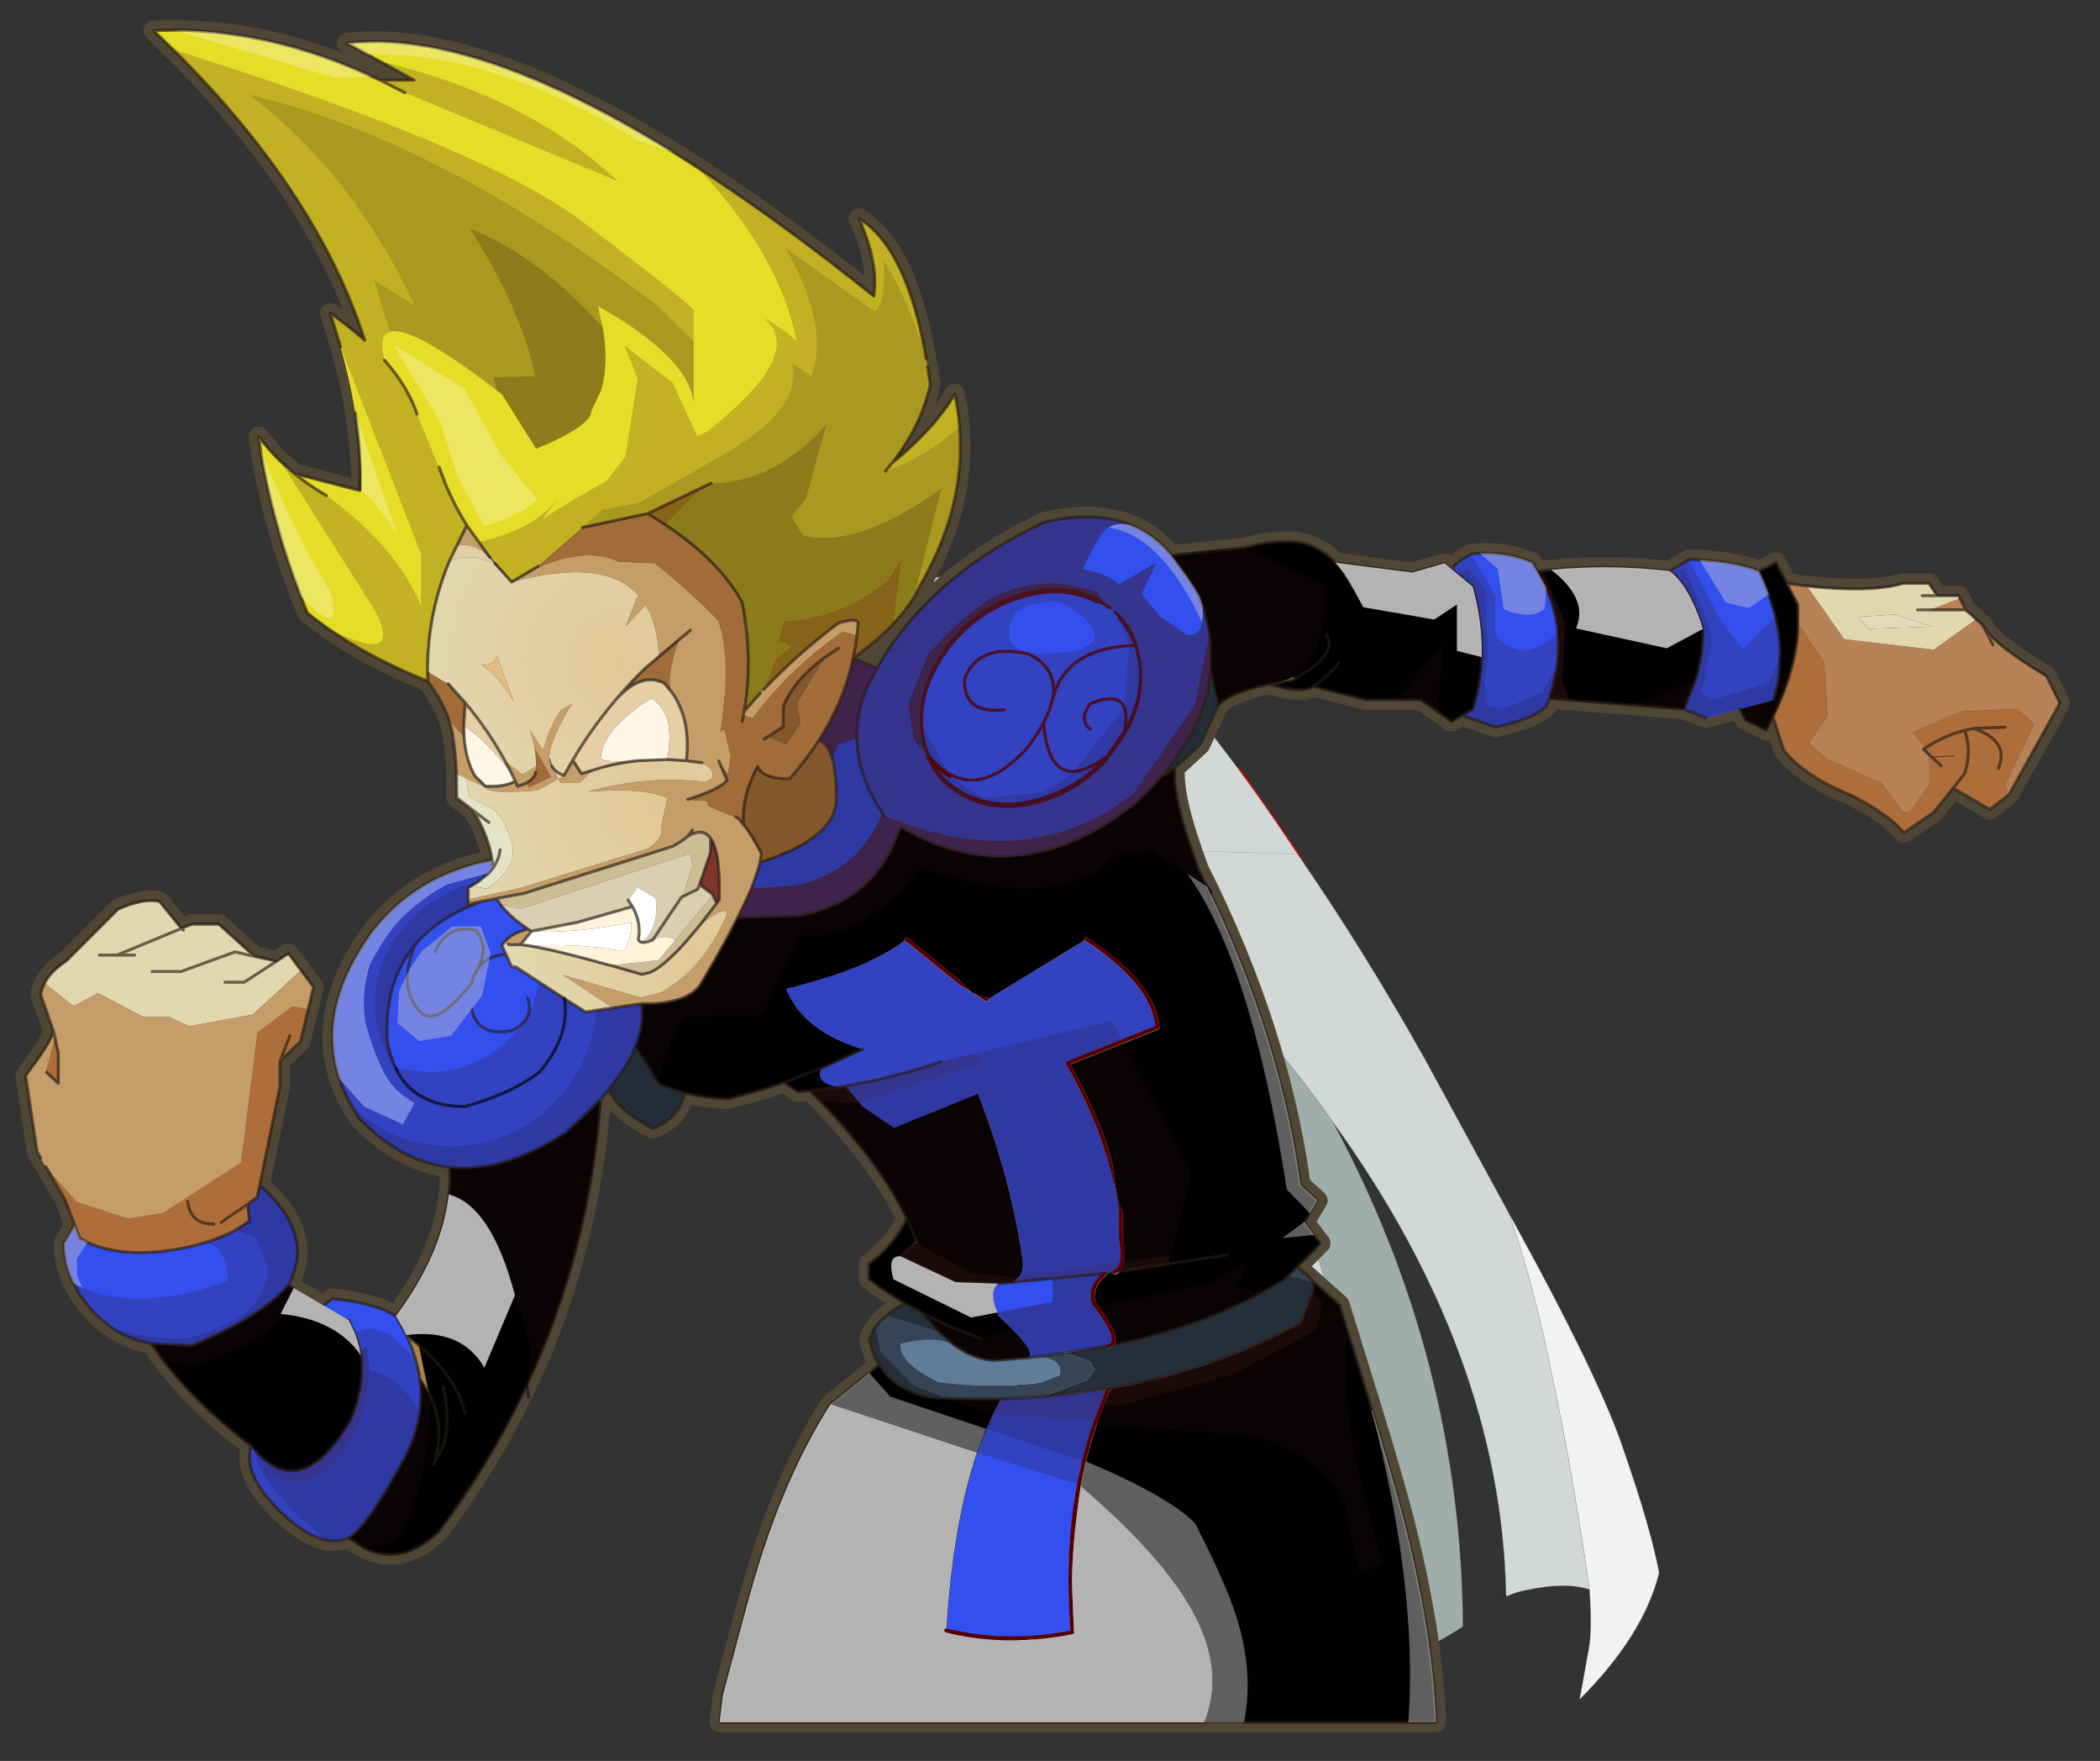 <svg width="297" height="249" xmlns="http://www.w3.org/2000/svg" xmlns:xlink="http://www.w3.org/1999/xlink">
 <rect width="100%" height="100%" fill="#333333" stroke="none"/>
 <defs>
  <g transform="matrix(1.0, 0.0, 0.0, 1.0, 194.55, 296.0)" id="shape0">
   <path id="svg_1" fill-rule="evenodd" fill="#de0101" d="m16.9,-107.95q-6.95,-4.2 -10.65,-11.15q15.85,9.2 33.05,8.65l10,14.4q-8,-10.85 -14.4,-9.05q-8.45,2.45 -18,-2.85"/>
   <path id="svg_2" fill-rule="evenodd" fill="#d1d8d6" d="m23.5,-129.7q-4.2,-5.4 -8.8,-10q-35.75,3.75 -52.95,11.25l2.55,4.5q2.75,4.15 5.35,8.6l5,8.5q1.95,3.3 3.6,6.7q12.9,24.35 20.5,46.85q12.65,37.35 9.25,67.35q2.6,-2.25 10.95,-2.45q6.3,-0.35 8.7,0l0.65,0.3q-0.65,-35.65 -12.45,-77.2q14.1,39.15 18.85,79.65q5.05,1.7 9.25,2.6l0.6,0.1q7.3,0.95 13.95,-0.9q-0.35,-57.35 -28.15,-102.4q12.8,12.65 22.15,25.9q23.8,32.9 24.5,66.85l0.05,0.25q1.45,-0.7 2.8,-0.9q5.5,-1.2 8.95,-0.1q-2.45,-17.1 -5.25,-30q-2.55,-12.9 -6.15,-23.2l-11.8,-21.65q-8.65,-15.45 -18.1,-29.15q-6.1,-9.25 -12.35,-17.25q-3,-4.15 -6.1,-7.6q-2.6,-3.65 -5.55,-6.6q-9.25,2.45 -18.75,5.25q-20.1,0.05 -40.45,0.5q20.35,-0.45 40.45,-0.5q9.5,-2.8 18.75,-5.25m5.55,6.6l-18.55,11.05l-35.85,5.2l35.85,-5.2l24.65,-3.45l-24.65,3.45l18.55,-11.05m-59.4,7.75l35.1,-9.1l-35.1,9.1m8.6,15.2l69.25,1.9l-69.25,-1.9m50.55,34q21.05,50.35 15.75,83.2q5.3,-32.85 -15.75,-83.2"/>
   <path id="svg_3" fill-rule="evenodd" fill="#9faeaa" d="m58.5,16.15l0.1,0.25q5.35,-0.9 12.3,-5.4q-0.25,-37.75 -18.4,-71.35q-9.35,-13.25 -22.15,-25.9q27.8,45.05 28.15,102.4"/>
   <path id="svg_4" fill-rule="evenodd" fill="#001b35" d="m77,6.5l-0.45,0.45q0.2,-0.35 0.5,-0.2l-0.05,-0.25"/>
   <path id="svg_5" fill-rule="evenodd" fill="#f1f3f2" d="m88.8,5.75q0.4,5.75 -0.1,8.4l-1.3,7.15q9.05,-9.05 11.25,-17.9q-1.2,-6.35 -4.95,-17.15q-3.3,-10.15 -16.3,-33.7q3.6,10.3 6.15,23.2q2.8,12.9 5.25,30"/>
   <path id="svg_6" stroke-width="0.05" stroke-opacity="0.502" stroke-linejoin="round" stroke-linecap="round" stroke="#7b6b53" fill="none" d="m23.5,-129.7q-4.2,-5.4 -8.8,-10q-35.75,3.75 -52.95,11.25l2.55,4.5q2.75,4.15 5.35,8.6l5,8.5q1.95,3.3 3.6,6.7q12.9,24.35 20.5,46.85q12.65,37.35 9.25,67.35q2.6,-2.25 10.95,-2.45q6.3,-0.35 8.7,0l0.65,0.3q-0.65,-35.65 -12.45,-77.2q14.1,39.15 18.85,79.65q5.05,1.7 9.25,2.6l0.6,0.1q7.3,0.95 13.95,-0.9m12.4,-5.15q-0.25,-37.75 -18.4,-71.35q23.8,32.9 24.5,66.85l0.05,0.25q1.45,-0.7 2.8,-0.9q5.5,-1.2 8.95,-0.1q0.4,5.75 -0.1,8.4l-1.3,7.15q9.05,-9.05 11.25,-17.9q-1.2,-6.35 -4.95,-17.15q-3.3,-10.15 -16.3,-33.7l-11.8,-21.65q-8.65,-15.45 -18.1,-29.15q-6.1,-9.25 -12.35,-17.25q-3,-4.15 -6.1,-7.6q-2.6,-3.65 -5.55,-6.6l1.55,-0.5m-50.4,23.35l35.85,-5.2l24.65,-3.45m-11.65,-14.2q-9.25,2.45 -18.75,5.25q-20.1,0.05 -40.45,0.5m46.2,11.9l18.55,-11.05m1.3,36.85q12.8,12.65 22.15,25.9m36.3,66.1q-2.45,-17.1 -5.25,-30q-2.55,-12.9 -6.15,-23.2m-32.85,64.5q5.3,-32.85 -15.75,-83.2m18.7,-32.1l-69.25,-1.9m26.5,-24.3l-35.1,9.1"/>
   <path id="svg_7" stroke-opacity="0" stroke-linejoin="round" stroke-linecap="round" stroke="#ff00ff" fill="none" d="m187.95,-293.5l-380,0l0,380l0.05,0l379.95,0l0,-380m-95,294.1l-189.95,0"/>
   <path id="svg_8" stroke-opacity="0" stroke-linejoin="round" stroke-linecap="round" stroke="#ff00ff" fill="none" d="m-192.05,-293.5l190,190l190,-190m-379.95,380l189.95,-190l190,190"/>
  </g>
  <g transform="matrix(1.0, 0.0, 0.0, 1.0, 258.3, 212.95)" id="shape1">
   <path id="svg_9" stroke-width="5" stroke-linejoin="round" stroke-linecap="round" stroke="#4f4635" fill="none" d="m78.05,-68.8l19.05,2.45l7.95,-2.3l1.95,1.6q0.2,-1.6 4.65,-3.9q7.5,-0.95 15.05,2.05l1.4,2.2l3.3,-0.35q14.95,-1.4 29.4,0.35l4.7,-2.95q11.25,0.45 17.3,2.9l4.2,-2.1l2.7,5.15l5,0.65q15.45,1.7 23.75,-0.65l6.4,0l2,3.05l5.3,0l1.75,3.5l4,3.55l0.15,0.15q2.75,4.9 15.8,12.6l3.35,6.75l-12.6,22.65l-4.7,3.65l-9.1,-5.3l-4.85,6.05l-7.35,5q-3.4,-4.15 -11.2,-8.3q-0.75,-0.45 -1.55,-0.85q-12.05,-4.85 -17,-11.4l-2.6,-8.1l-1.7,3.3l-5.1,-2.5l-1.4,-2.8l-8.4,2.25l-5.45,-2.15l-33.25,-2.6l-0.65,1.85q-3.2,3.2 -12.65,5.2l-8.25,-2.9l-2.65,1.5l-7.55,-5.35l-13.55,0l-13.1,-3.3q-2.8,1.8 -10.2,-0.35l4.45,-1.25l-1.9,0.35l-2.3,0.45l-0.35,0.1l-0.05,0q-10.65,2.3 -13.1,5.4l-4.5,9.7l-6.2,5.7q-0.75,7.35 5.85,25.05q19.95,39.6 25.2,78.1l4.2,3.8l-3.25,5.4l3.95,5.2l-5.75,5.8l10.5,9.4l8,25.85q4.65,15.1 7.5,25.8q7.6,29.25 8.35,51.55l-177.15,0l0.85,-6.8l4.7,-17.6q2.8,-10.6 5.2,-17.9q6.7,-20.55 16.7,-36.35l12,-9.7q-1.75,-2.8 -2.4,-6.45q1.8,-5.15 8.8,-8.75q-4.75,-2.8 -8.95,-6.05l0,-3.65q6.7,-5.3 9.35,-11.3q-7.1,-14.8 -23.9,-31.55l-3,0.25l-3.45,-2.3q-6.95,2.35 -14.05,4.05q-5.3,-0.2 -10.45,-1.5q-1.4,6.3 -7.85,8.8q-7.55,-3.75 -10.45,-8.7l-0.5,-0.85l-0.2,0.2l-1.75,2.05l-0.05,0.6q-4.55,59 -40.1,106.45q-11.15,10.45 -22.25,1.45q-6.9,3.05 -16.65,-6.3q-9.75,-9.35 -7.4,-16.45q-15.8,-11.9 -24.75,-25.25q-7.4,-1.4 -12.6,-6.2q-4.4,-4.15 -6.6,-8.65q-2.4,-4.75 -2.4,-9.95l2.7,-4.55l-2.4,-6.25l-6.9,-11.85l-2.85,-18.85q6.2,-8.05 6.9,-10.9l-3.15,-9.05q0.2,-1.5 1,-2.95q1.5,-2.9 5.4,-5.5l12.65,-12.65q6.3,-2.9 10.35,-1.95l5.4,6.65l2.55,-1.05l6.7,0l8.8,7.95l4.8,1.05l0.25,0.4l3.35,-2.15l6.2,8.25l-3.2,13.45l-5.1,4.95l0,6.25l-5,24.35q13.9,12.2 7.1,24.7l8.65,5.1l2.25,-1.75q11,1.2 15.65,4.35q11.45,-15.35 13.1,-30.1q0.35,-3.35 0.2,-6.7q-12.05,-1.3 -22.35,-12.1l-1.85,-3q-5.5,-9.6 -4.65,-19.8q0.95,-11.45 9.9,-23.65q8.4,-10.6 20.9,-15.05q4.05,-1.5 8.55,-2.3l-0.25,-1.5q-1.2,-5.65 -4.55,-10.9l-3.95,-3.05l-0.05,-6.05q-0.2,-4.45 -0.85,-8.9l-0.05,-0.4l-0.05,-0.4q-1.15,-6.25 -6.15,-13.05q-14.25,-5.75 -24.45,-12.9q-2.8,-1.95 -5.3,-4q-9.05,-21.8 -12.05,-43.55q2.35,3.15 5.35,6.05l3.55,3.1l16.5,4.25q0.05,-17.05 -5.15,-35.6l-2.55,-8.35q4.7,3.3 8.5,6.7q-11.7,-36.45 -47.35,-71.85l-4.85,-4.7q28,-1.2 56,12.25l8.4,0l-16.6,-9.15q20.7,-2.5 49.75,10.35q17,7.55 36.85,20.35q20.35,13.15 43.7,31.85q1.2,-8.2 -3.7,-19.2q7.35,4.4 12.05,16.85q3.6,9.65 5.6,24.2q-2.25,10.3 -9.5,19.45q10.5,-8.55 15.55,-17.1q5.1,23.4 -8.25,46.8q-4,9.25 -16.85,18.5l5.9,2.45q13.15,-22.85 41.45,-36.1q12.4,-2.9 21.25,0.7q5.8,2.35 10.05,7.5l18.2,-1.85q4.45,-1.55 10.75,-1.55q6.7,0 11.6,5.25m-39.65,50.7q0.15,-1.95 0.9,-3.2l-2.1,2.8l-2.35,2.8l3.55,-2.4m28.4,-21.7l1.85,-0.55l-1.1,0.4l-0.65,0.35l-0.1,-0.2"/>
   <path id="svg_10" stroke-width="3.25" stroke-linejoin="round" stroke-linecap="round" stroke="#4f4635" fill="none" d="m47.2,-48.55l0,6.4m-90.3,102.75l0.3,-0.1l0.1,0.5l-0.4,-0.4m-93.25,-45.05l3.4,-0.65l-3.2,1.25l-0.2,-0.6"/>
  </g>
  <g transform="matrix(1.0, 0.0, 0.0, 1.0, 99.75, 84.15)" id="sprite0">
   <use id="svg_11" xlink:href="#shape2" width="199.5" transform="matrix(1.0, 0.0, 0.0, 1.0, -99.75, -84.15)" height="168.35"/>
  </g>
  <g transform="matrix(1.0, 0.0, 0.0, 1.0, 99.75, 84.15)" id="shape2">
   <path id="svg_12" fill-rule="evenodd" fill="#e6dd28" d="m34.65,-50.25q20.35,13.15 43.7,31.85q1.2,-8.2 -3.7,-19.2q7.35,4.4 12.05,16.85q2.8,7.45 4.6,17.8l1,6.4q-2.25,10.3 -9.5,19.45q10.5,-8.55 15.55,-17.1q0.9,4.05 1.2,8.1q1.6,19.35 -9.45,38.7l-1.75,3.35q-2,3.3 -5.15,6.65q-4.05,4.2 -9.95,8.5l1.2,-8.7q-0.1,-1.35 -4.85,0q-10.2,7.65 -18.5,16.45l-4.8,5.35q2.2,-13.1 -0.5,-26.8q-5.3,-10.1 -18.95,-19.25l-4.4,-2.8l-16.1,3.4l-0.05,0.05l-10.95,9.6l-6.55,3.85l-8.3,-9.85l-2.8,-4.15l-4.3,8.75l0,0.05q-5.45,13.1 -5.4,27.25l0.05,2.5q-14.25,-5.75 -24.45,-12.9l-5.3,-4l-1.7,-4.2q-7.05,-18.25 -9.95,-36.4l-0.4,-2.95q2.35,3.15 5.35,6.05l3.55,3.1l16.45,4.25l0.05,0q0.05,-9.4 -1.55,-19.3l-0.3,-1.95q-1.25,-7.05 -3.3,-14.35l-2.55,-8.35q4.7,3.3 8.5,6.7q-11.7,-36.45 -47.35,-71.85l-4.85,-4.7l5.3,-0.1q24.35,0.15 48.7,11.45l2,0.9l8.4,0l-16.6,-9.15q20.7,-2.5 49.75,10.35q14.6,6.45 31.35,16.85l5.5,3.5"/>
  </g>
  <g transform="matrix(1.0, 0.0, 0.0, 1.0, 212.2, 138.4)" id="sprite1">
   <use id="svg_13" xlink:href="#shape3" width="424.4" transform="matrix(1.0, 0.0, 0.0, 1.0, -212.2, -138.4)" height="276.75"/>
  </g>
  <g transform="matrix(1.0, 0.0, 0.0, 1.0, 212.2, 138.4)" id="shape3">
   <path id="svg_14" fill-rule="evenodd" fill="#3350ee" d="m137.6,-129.35l0.3,-0.05q6.5,-0.35 12.95,2.25l3.3,5.8l1.7,4.5q1.05,3.4 1.35,7q0.35,4.2 -0.25,8.65q-0.6,3.75 -1.85,7.75l-0.1,0.2l-0.55,1.65q-3.2,3.2 -12.65,5.2l-8.25,-2.9l2.6,-1.55q1.95,-6.25 2.25,-12.85l0,-0.8q0.15,-8.05 -2.25,-16.65l-5,-4.15q0.2,-1.6 4.65,-3.9l1.8,-0.15m-66.25,28.95q-0.65,7.95 -4.65,15.55l-5.35,8.1l-2.35,2.8q-2.95,3.4 -6.65,6.7q-25.8,20.3 -52.1,8.45q-2.8,-1.3 -5.55,-2.9q-6.2,18.55 -25.2,21.95l-15.1,0.45q2.05,-4.05 3.4,-7.25q1.5,-3.8 2.15,-6.45q18.85,-5.9 18.85,-15.75q0,-6.35 -1,-9.85l-0.05,-0.3q-1.1,-3.7 -3.3,-4.15q6.2,-9.65 8.55,-20.4l5.9,2.45q3.5,-6.15 8.1,-11.55q12.6,-14.85 33.35,-24.55q12.4,-2.9 21.25,0.7q5.8,2.35 10.05,7.5q4.7,6.15 6.9,10l0.85,2.4q1.1,3.55 1.65,7.05l0.3,2.45l0,6.6m-31.1,66.75q16.2,10.55 17.45,21.1l-21.9,8.75l-0.2,0.2l-0.1,0.25l0.1,0.25q10.4,18.15 13.1,36.25l0,6.75q0.7,3.85 0.25,5.9q-0.4,1.65 -1.6,2.05l-0.3,0.25q-0.1,0.15 -0.05,0.3l-1.25,0.15l-0.1,-0.3q-0.15,-0.15 -0.35,-0.15l-0.3,0.1l-0.55,0.5q-3.7,3.4 -2.5,7.35l0.05,0.2l0.6,0.8q3.2,4.2 4.05,6.6q0.35,1.1 0.15,1.8l-0.9,0.7q-0.2,0 -0.25,0.2l-0.1,0.3l-19.9,2.9q3.15,-0.55 -3.15,-7.05l-3.6,-3.5l-0.3,-0.7q-2.2,-5.3 0.3,-7.15l3.4,-0.2l1.5,-1.3l0.3,-0.35l0.1,-0.15q0.9,-1.5 0.7,-3.4q-2.75,-20.15 -11.1,-41.65l-20.75,8.5l-7.7,-5.2l-3.3,-3.95l-0.15,-0.15l-0.45,-0.55l-0.1,-0.5l-0.3,0.1l-1.5,0.2q-6.2,-0.95 -4.5,-4.65l0.15,-0.05l10.1,-4.65q-14.75,-4.45 -19,-15q20.95,-5.25 29.4,-11.95l0.05,0.05l13.2,10.75l0.05,0.05l6.8,4.25l0.35,0.05l0.3,-0.2l0.05,-0.4l-0.05,-0.1l23.7,-14.5l0.1,0.15m152,-94.1q9.35,0.6 14.7,2.75q1.4,2.9 2.4,5.75l1.6,5.25q1.1,4.5 1.25,8.8l-0.3,6.05q-0.45,3.05 -1.35,6l-16.75,4.45l-5.45,-2.15l2.95,-7.5q1.5,-5.05 1.75,-10.1l0,-2.2l-0.5,-1.7q-1.55,-4.55 -3.45,-7.7q-1.75,-2.9 -3.75,-4.55l-0.4,-0.35l4.7,-2.95l2.6,0.15m-172.8,207.4l8.75,-0.4l17.75,-2q-2.8,5.85 -3.6,8.15q-1.55,4.55 -2.7,9.35l-1.3,5.95l0,0.05q-3.15,16.8 -1.65,36.2q-16.15,3.1 -30.6,-0.55l-0.05,0q1.65,-26.05 7.55,-43.45l3.8,-9.4q0.95,-2.05 2.05,-3.9m-125.5,-131.25l-1.1,1.3l-1.6,1.4l-2.5,1.65l-0.95,0.5l0,4.05l0.2,0.6l3.2,-1.25l3.55,-0.7l1.05,1.5q2.5,3.25 6.8,6.05q-4,0.95 -5.9,3.25l-0.55,0.85l2.4,5.25l1,0l17.25,11.15l13.85,-2.05q0.7,5.05 -1.5,10.6q-1.05,2.55 -2.65,5.2q-1.65,2.65 -3.95,5.5l-3.4,3.8q-3.15,3.3 -7.1,6.7q-15.5,10.15 -28.85,8.65q-12.05,-1.3 -22.35,-12.1l-1.85,-3q-1.9,-3.35 -3.05,-6.75q-2.15,-6.4 -1.6,-13.05q0.95,-11.45 9.9,-23.65q8.4,-10.6 20.9,-15.05q4.05,-1.5 8.55,-2.3l0.25,1.9m-19.05,121.9q0.45,1.55 0.75,3.05l0.2,1.35q0.55,4.15 0,8.3q-0.85,5.9 -4,11.7q-9.45,17.25 -13.65,19.3q-2.6,1.15 -5.6,0.55q-4.25,-0.85 -9.3,-5.25l-1.75,-1.6q-9.75,-9.35 -7.4,-16.45l1.15,1.4l1.95,1.85q10.6,8.95 21.5,-9.75q3.5,-8.45 2.5,-15.85l-0.25,-1.35q-0.45,-2.1 -1.2,-4.1l-1.55,-3.25l-6.25,-3.6l2.25,-1.75q11,1.2 15.65,4.35q1.45,2.35 2.6,4.7q1.5,3.2 2.4,6.4m-41.2,-34.65l-0.45,-4.15l2.35,-1.65l0.65,-3.05q13.9,12.2 7.1,24.7q-3,3.55 -8.15,6.95q-6.3,4.1 -15.75,8.05l-10.05,-0.5q-5.5,-1.05 -9.75,-3.95l-0.25,-0.15l-2.6,-2.1q-4.4,-4.15 -6.6,-8.65q-2.4,-4.75 -2.4,-9.95l2.7,-4.55l1.25,3.35l1.9,0.95l0.05,0.05q7.75,3.45 18.95,2.1q5.25,-0.65 9.6,-1.95q4.5,-1.3 8,-3.25l3.45,-2.25"/>
  </g>
  <g transform="matrix(1.0, 0.0, 0.0, 1.0, 203.65, 145.95)" id="sprite2">
   <use id="svg_15" xlink:href="#shape4" width="407.15" transform="matrix(1.0, 0.0, 0.0, 1.0, -203.65, -145.95)" height="291.9"/>
  </g>
  <g transform="matrix(1.0, 0.0, 0.0, 1.0, 203.65, 145.95)" id="shape4">
   <path id="svg_16" fill-rule="evenodd" fill="#010101" d="m116.15,-140.55l6.95,5.75q2.4,8.6 2.25,16.65l0,0.8q-0.3,6.6 -2.25,12.85l-5.25,3.05l-7.55,-5.35l-13.55,0l-13.1,-3.3q-2.8,1.8 -10.2,-0.35l3.8,-1.1l0.75,0.05l0.65,-0.35l1.1,-0.4l-0.75,0.2l-0.35,-0.45l-2.65,1.15l-2.3,0.45l-0.35,0.1l-0.05,0q-10.65,2.3 -13.1,5.4l-1.9,-8.65l0,-6.6l-0.3,-2.45q-0.55,-3.5 -1.65,-7.05l-0.85,-2.4q-2.2,-3.85 -6.9,-10q8.25,-1.45 18.2,-1.85q4.45,-1.55 10.75,-1.55q6.7,0 11.6,5.25l19.05,2.45l7.95,-2.3m23.05,1.95l3.3,-0.35q14.95,-1.4 29.4,0.35l0.4,0.35q2,1.65 3.75,4.55q1.9,3.15 3.45,7.7l0.5,1.7l0,2.2q-0.25,5.05 -1.75,10.1l-2.95,7.5l-33.25,-2.6q1.25,-4 1.85,-7.75q0.6,-4.45 0.25,-8.65q-0.3,-3.6 -1.35,-7l-1.7,-4.5l-1.9,-3.6m-83.85,73.65l1.75,3.55q1.55,1.35 1.55,2.35l-0.25,1.2q17,35.95 21.75,71l4.2,3.8l-1.75,2.9l0.25,0.25l-1.3,2.2l-0.05,0.05l-0.05,-0.1l-0.25,0.2l2.3,3l-0.3,0.05l0.05,0.05l0.65,-0.1l1.55,2.1l-8.65,8.8q-2.9,1.85 -6,3.5q-15.7,8.5 -36.4,12.8l0.25,-0.55q0.35,-0.9 -0.15,-2.4q-0.85,-2.45 -3.85,-6.55l-0.85,-1.1q-0.95,-3.65 2.75,-6.75l0.15,-0.3l0,-0.1l1.25,-0.15l0,0.05l0.25,0.3l0.35,0.1q0.7,-0.2 1.25,-0.7q0.85,-0.85 1.15,-2.5q0.35,-2.2 -0.3,-5.9l0,-6.65q-1.25,-0.3 -2.35,-9.4q-1.05,-9.1 -10.65,-26.8l21.7,-8.65l0.25,-0.2l0.05,-0.3q-0.95,-11.15 -17.95,-22.2l-0.3,-0.1l-0.3,0.25l-0.1,0.35l0.1,0.15l-23.7,14.5l-0.15,-0.2l-3.9,-1.3l-2.8,-2.9l-13.2,-10.75l-0.4,-0.1q-0.2,0 -0.3,0.2l-0.1,0.35l0.1,0.25q-8.45,6.7 -29.4,11.95q4.25,10.55 19,15q-3.5,1.75 -7,3.3l-3.1,1.35l-0.15,0.05q-1.7,3.7 4.5,4.65l1.5,-0.2l4.3,5.05l7.7,5.2l20.75,-8.5q8.35,21.5 11.1,41.65q0.2,1.9 -0.7,3.4l-0.1,0.15l-0.3,0.35l-1.5,1.3l-3.4,0.2q-2.5,1.85 -0.3,7.15l0.3,0.7l3.6,3.5q6.4,6.6 3.05,7.05l-0.1,0l-7.55,0.6q-5.1,-0.25 -10.1,-3.9l-3.8,-3.3l-3.95,-4.55l-4.25,-2.35q-4.75,-2.8 -8.95,-6.05l0,-3.65q6.7,-5.3 9.35,-11.3q-6.55,-13.65 -21.3,-28.9l-2.6,-2.65l-3,0.25l-3.45,-2.3q-6.95,2.35 -14.05,4.05q-5.3,-0.2 -10.45,-1.5q-3.25,-0.8 -6.35,-2.05l-5.85,-9.4q2.2,-5.55 1.5,-10.6l2.85,0q8.6,-0.5 11.6,-4.5q5.75,-9.6 9.3,-16.75l15.1,-0.45q19,-3.4 25.2,-21.95q2.75,1.6 5.55,2.9q26.3,11.85 52.1,-8.45q3.7,-3.3 6.65,-6.7l3.55,-2.4q-0.35,3.25 0.75,8.5q1.4,6.65 5.1,16.55m142.75,-75.8l5.4,10.35l-0.05,7.4q-0.55,5.9 -2.65,12.1q-1.4,4.1 -3.45,8.3l-1.7,3.3l-5.1,-2.5l-1.4,-2.75l8.35,-2.25q0.9,-2.95 1.35,-6l0.3,-6.05q-0.15,-4.3 -1.25,-8.8l-1.6,-5.25q-1,-2.85 -2.4,-5.75l4.2,-2.1m-114.85,177.3l6.95,6.2l8,25.85l-0.15,0.1l7.25,25.7q7.6,29.25 8.35,51.55l-176.75,0l0.85,-6.8l4.7,-17.6q2.8,-10.6 5.2,-17.9q6.7,-20.55 16.7,-36.35l12,-9.7q3.8,6.3 12.9,8.1l4.05,0.2q6.65,0.25 13.1,0.1q-1.1,1.85 -2.05,3.9l-1.6,3.5q-1.2,2.8 -2.2,5.9q-5.9,17.4 -7.55,43.45l-0.3,0.05l-0.25,0.35l0.05,0.35l0.35,0.25q14.8,3.7 31.4,0.4l0.3,-0.15l-0.4,-9.65q-0.5,-9.5 2.05,-26.8l0.05,-0.25q0.55,-3 1.25,-5.85l0,-0.1q1.1,-4.55 2.55,-8.85l0,-0.05l0.25,-0.75q0.75,-2.2 1.65,-4.35l1.55,-3.7l0.1,-0.3q25.55,-4.45 46.95,-16.25l3.2,-8.25q0.15,-0.9 -0.2,-1.75l-0.3,-0.55m-175.75,-44.1q-2.9,37.4 -18.25,70.2q-8.85,18.9 -21.85,36.25q-9.35,8.75 -18.65,3.85l-3.6,-2.4q4.2,-2.05 13.65,-19.3q3.15,-5.8 4,-11.7q0.55,-4.15 0,-8.3l2.15,3.35l-2.45,-11.7l-3.05,-2.45l-2.6,-4.7q11.45,-15.35 13.1,-30.1q0.35,-3.35 0.2,-6.7q13.35,1.5 28.85,-8.65q3.95,-3.4 7.1,-6.7l1.1,-1.2l0.3,0.25m77.8,34.9l0.45,0.25l-0.2,-0.5l-0.25,0.25m-99.05,12.8l-0.1,0.6l0.15,-0.4l-0.05,-0.2m-38.05,15.1q1,7.4 -2.5,15.85q-10.9,18.7 -21.5,9.75l-1.95,-1.85l-1.15,-1.4q-13.25,-10 -21.7,-21l-3.05,-4.25l10.05,0.5q9.45,-3.95 15.75,-8.05q5.15,-3.4 8.15,-6.95l14.9,8.7l1.55,3.25q0.75,2 1.2,4.1l0.25,1.35"/>
  </g>
  <g transform="matrix(1.0, 0.0, 0.0, 1.0, 251.5, 182.7)" id="shape5">
   <path id="svg_17" fill-rule="evenodd" fill="#b78255" d="m230.75,-156.65l1.6,1.45q2.75,4.9 15.8,12.6l3.35,6.75l-12.6,22.65l-0.2,0.15l-0.65,-2.75l7.05,-14.95l-4.05,-3.75l-14.1,0.65l-11.75,5.15l3.2,3.85l-0.6,0.4l1.4,1.35l0.1,7.35l-4.7,6.6l-2,0.1l-5.25,-7.1l-13.45,-5.95l-4.5,-4l4.65,-6.7l-0.85,-13.1l-6.4,-9.65l-0.1,-4.7l-2.7,-5.2l5,0.65l9.2,13.05l22.1,2.6l10.45,-7.5m-4,-5.2l1.45,2.95l-9.05,0l7.6,-2.95"/>
   <path id="svg_18" fill-rule="evenodd" fill="#e3dcbb" d="m204.2,-154.3l-0.15,-0.2l-2.45,-2.8l9.35,-0.55l8.8,3l-15.55,0.55"/>
   <path id="svg_19" fill-rule="evenodd" fill="#e2d8b0" d="m189,-164.8q15.45,1.7 23.75,-0.65l6.4,0l2,3.05l5.3,0l0.3,0.55l-7.6,2.95l9.05,0l2.55,2.25l-10.45,7.5l-22.1,-2.6l-9.2,-13.05m15.2,10.5l15.55,-0.55l-8.8,-3l-9.35,0.55l2.45,2.8l0.15,0.2m-450.95,87.6q1.5,-2.9 5.4,-5.5l12.65,-12.65q6.3,-2.9 10.35,-1.95l5.4,6.65l2.55,-1.05l6.7,0l8.8,7.95l4.8,1.05l0.25,0.4l3.35,-2.15l3.05,4.1l-11.85,10.9l-15.7,2.9l-4.95,-2.3l-6.4,0l-11.25,-5.9l-6,3.25l-7.15,-5.7m125.4,-53.55q0.9,1.6 3,2.25l-1.4,0.8l-1.6,-3.05"/>
   <path id="svg_20" fill-rule="evenodd" fill="#ae6e3b" d="m238.7,-113.05l-4.5,3.5l-9.1,-5.3l-4.85,6.05l-7.35,5q-2.05,-2.5 -5.65,-4.95q-2.4,-1.7 -5.55,-3.35l-1.55,-0.85q-12.05,-4.85 -17,-11.4l-2.6,-8.1q2.05,-4.2 3.45,-8.3q2.1,-6.2 2.65,-12.1l0.15,-2.7l6.4,9.65l0.85,13.1l-4.65,6.7l4.5,4l13.45,5.95l5.25,7.1l2,-0.1l4.7,-6.6l-0.1,-7.35l-1.4,-1.35l0.6,-0.4l-3.2,-3.85l11.75,-5.15l14.1,-0.65l4.05,3.75l-7.05,14.95l0.65,2.75m-420.3,52.75l-1.9,8.05l-5.1,4.95l0,6.25l-5.65,27.4l-2.35,1.65l0.45,4.15l-3.45,2.25q-3.5,1.95 -8,3.25q-4.35,1.3 -9.6,1.95q-11.2,1.35 -18.95,-2.1l-0.05,-0.05l-1.9,-0.95l-3.65,-9.6l-4.75,-8.15l7.7,8.65l12.6,4.1l8.75,-1.4q9.65,-6.2 19.25,-12.45l4.05,-32.1l8.7,-6.55l0.2,0.05l3.65,0.65m-61.8,18.45l-3.05,-2.9l2.2,-8.35l0.85,3.75l0,7.5"/>
   <path id="svg_21" fill-rule="evenodd" fill="#c49d69" d="m-246.5,-21.25l-2.15,-3.7l-2.85,-18.85q6.2,-8.05 6.9,-10.9l-3.15,-9.05q0.2,-1.5 1,-2.95l7.15,5.7l6,-3.25l11.25,5.9l6.4,0l4.95,2.3l15.7,-2.9l11.85,-10.9l3.15,4.15l-1.3,5.4l-3.65,-0.65l-0.2,-0.05l-8.7,6.55l-4.05,32.1q-9.6,6.25 -19.25,12.45l-8.75,1.4l-12.6,-4.1l-7.7,-8.65m3.1,-20.6l0,-7.5l-0.85,-3.75l-2.2,8.35l3.05,2.9m169.6,-92l4.8,-5.35q8.3,-8.8 18.5,-16.45q4.75,-1.35 4.85,0l-0.25,2.9l-3.65,-0.9q-13.05,9.05 -22.2,21.3l-2.2,-0.65l0,-0.15l0.15,-0.7m3.9,37.35q-0.65,2.65 -2.15,6.45q-1.35,3.2 -3.4,7.25q-3.55,7.15 -9.3,16.75q-3,4 -11.6,4.5l-2.85,0l-6.95,1.05l-12.45,-8.25l19.25,5.6l4.75,-1.2q10.7,-5.65 16.55,-19.45q-0.2,-2.5 -6.75,2.85l4.8,-6.25q0.35,-11.7 -2.1,-15.2q-2,-2.8 -5.7,-0.5q-1.35,1.2 -3.8,2.5l-36.55,11.55l-13.9,2.65l0,-1.25l12.7,-2.75l31.85,-9.8q4,-2.85 3.1,-5.2l1.6,-7.3q-6.05,-2.7 -19.7,-1.5q14.6,-4.2 29.25,-2.45l1.45,-0.9q0.9,-2.2 -2.45,-3.75l-3.85,-0.5q1.15,-10.25 -3.6,-16.95l-0.15,-0.15q-1.35,-3.9 1.95,-13.1l-5,4.2q-0.3,-7.75 -3.25,-12.55l-5,5.25l3.15,-7.75q-8.55,-9.4 -31.3,-3.15l6.55,-3.85l0.1,0.1q11.95,-5.1 19.9,-1.35l8.85,0.35q8.55,6.8 15.55,14.05l0.25,0.25q3,9.95 0.5,27.35l0.9,-0.7l1.6,6.8l-0.65,4.4l-1.85,-1.95l1.55,3.45l-0.2,0.3q-1.6,2.05 -9.5,4.55l4.65,0.3l0.55,1.3l7.15,2.95l1.4,1.6q2.3,2.9 4.45,7.25l-0.35,2.15m-63.25,19.75q1.9,-2.3 5.9,-3.25l0.85,0.55l-2.7,3.3l-2.7,0.05l-1.35,-0.65m-11.8,-41.75q-0.2,-4.45 -0.85,-8.9l-0.1,-0.8q-0.35,-1.8 -1,-3.7l3.85,4.35l0,0.25q0.4,5.5 2.65,9.45l2.6,2.55l0.2,0q4.95,0.2 7.15,-1.3l-2.5,-4.95l4.35,3.25l3.35,-2.1l-0.1,1.65q-0.35,1.6 -2.25,2.6l0.7,1l5.3,-2.55l-4,-7.05l-0.2,-0.95q-0.4,-1.95 -1.15,-3.8l3.4,5.05q1.7,-5.75 4.45,-9.8l2.85,-1.6q-4.9,7.4 -5.9,13.5l0.2,0.25l0.5,1.75l0.1,0.1l1.6,3.05l1.4,-0.8l2.15,-3.75l2.15,3.35l2.75,-0.95l-3.1,3.15l-4.85,-0.05l-0.5,-0.95l-5.1,2.85q-8.2,0.65 -11.2,0.1q-1.4,-0.25 -1.65,-0.8l-4.85,-2.3l-2.4,-1.15m-0.05,-56.3l2.6,-5l5.75,8q-3.8,-4.05 -8.35,-3"/>
   <path id="svg_22" fill-rule="evenodd" fill="#a16c37" d="m-45.9,-152.75q-0.35,2.9 -0.95,5.8q-2.35,10.75 -8.55,20.4q-3.15,4.85 -7.2,9.45q-6.55,0 -7.9,-3.05q-3.95,7.4 -3.5,14.25l-1.4,-1.6l-7.15,-2.95l-0.55,-1.3l-4.65,-0.3q7.9,-2.5 9.5,-4.55l0.2,-0.3l-1.55,-3.45l1.85,1.95l0.65,-4.4l-1.6,-6.8l-0.9,0.7q2.5,-17.4 -0.5,-27.35l-0.25,-0.25q-7,-7.25 -15.55,-14.05l-8.85,-0.35q-7.95,-3.75 -19.9,1.35l-0.1,-0.1l10.95,-9.6l16.15,-3.45l4.4,2.8q13.65,9.15 18.95,19.25q2.7,13.7 0.5,26.8l-0.15,0.7l-0.1,0.1l0.1,0.05l2.2,0.65q9.15,-12.25 22.2,-21.3l3.65,0.9m-101,20.85q-1.6,-4.55 -5.15,-9.35l-0.05,-2.5l5.1,3.1l4.2,4.7l-0.35,5.85l0.1,2.55l-3.85,-4.35m86.35,-4l7.1,-11.55q-7.85,5.55 -10.7,12.4l0,5.05l-3.85,2.5l4.65,2.1l3.7,-5.5l-0.9,-5m-34.35,-11.7l5,-4.2q-3.3,9.2 -1.95,13.1l-1.7,-2.05q-5.7,-2.95 -12,4.05q3.45,-4.1 7.3,-7.8l3.35,-3.1m-30.35,27.2l0,-0.25q0,-2.05 -0.35,-4.1l4,7.05l-5.3,2.55l-0.7,-1q1.9,-1 2.25,-2.6l0.1,-1.65"/>
   <path id="svg_23" fill-rule="evenodd" fill="#85582c" d="m-55.4,-126.55q2.2,0.45 3.3,4.15l0.05,0.3q1,3.5 1,9.85q0,9.85 -18.85,15.75l0.35,-2.15q-2.15,-4.35 -4.45,-7.25q-0.45,-6.85 3.5,-14.25q1.35,3.05 7.9,3.05q4.05,-4.6 7.2,-9.45m-5.15,-9.35l0.9,5l-3.7,5.5l-4.65,-2.1l3.85,-2.5l0,-5.05q2.85,-6.85 10.7,-12.4l-7.1,11.55"/>
   <path id="svg_24" fill-rule="evenodd" fill="url(#gradient0)" d="m-152.1,-143.75q-0.05,-14.15 5.4,-27.25l0,-0.05q6.1,-2.4 11.65,1.15l3.75,4.1q22.75,-6.25 31.3,3.15l-3.15,7.75l5,-5.25q2.95,4.8 3.25,12.55l-3.35,3.1q-3.85,3.7 -7.3,7.8l-0.45,0.55q-5.65,6.7 -10.2,14.4l-2.15,3.75q-2.1,-0.65 -3,-2.25l-0.1,-0.1l-0.5,-1.75l-0.2,-0.25q1,-6.1 5.9,-13.5l-2.85,1.6q-2.75,4.05 -4.45,9.8l-3.4,-5.05q0.75,1.85 1.15,3.8l0.2,0.95q0.35,2.05 0.35,4.1l0,0.25l-3.35,2.1l-4.35,-3.25q-4.05,-7.45 -9.85,-14.4l-4.2,-4.7l-5.1,-3.1m17.15,-3.85q-0.7,2.4 -3.9,2.2q3.75,1.85 8.15,9.15l-4.25,-11.35"/>
   <path id="svg_25" fill-rule="evenodd" fill="#e1cfa2" d="m-146.7,-171.05l1.7,-3.75q4.55,-1.05 8.35,3l1.6,1.9q-5.55,-3.55 -11.65,-1.15"/>
   <path id="svg_26" fill-rule="evenodd" fill="#dfbd81" d="m-134.95,-147.6l4.25,11.35q-4.4,-7.3 -8.15,-9.15q3.2,0.2 3.9,-2.2"/>
   <path id="svg_27" fill-rule="evenodd" fill="#e3e4c7" d="m-141.1,-90.75l1.45,-0.9l2.65,-2.15l1.1,-1.3l-0.5,-3.4q-1.2,-5.65 -4.55,-10.9l-3.95,-3.05l-0.05,-6.05l2.4,1.15l0.85,4.65l0.2,0.15l4.9,2.35q3.75,2.4 5.45,9.3l0.1,0.55q0.8,5.3 -6.15,10.1l-0.25,0.2l-3.65,-0.7"/>
   <path id="svg_28" fill-rule="evenodd" fill="url(#gradient1)" d="m-142.05,-87.45l0,-2.8l0.95,-0.5l3.65,0.7l0.25,-0.2q6.95,-4.8 6.15,-10.1l-0.1,-0.55q-1.7,-6.9 -5.45,-9.3l-4.9,-2.35l-0.2,-0.15l-0.85,-4.65l4.85,2.3q0.25,0.55 1.65,0.8q3,0.55 11.2,-0.1l5.1,-2.85l0.5,0.95l4.85,0.05l3.1,-3.15l2.3,-0.6q4.35,-1.2 8.8,-1.65l7.35,-0.3l4.75,0.3l3.85,0.5q3.35,1.55 2.45,3.75l-1.45,0.9q-14.65,-1.75 -29.25,2.45q13.65,-1.2 19.7,1.5l-1.6,7.3q0.9,2.35 -3.1,5.2l-31.85,9.8l-12.7,2.75"/>
   <path id="svg_29" fill-rule="evenodd" fill="url(#gradient2)" d="m-106.15,-60.5l-6.9,1l-17.25,-11.15l-1,0l-2.4,-5.25l0.55,-0.85l1.35,0.65l2.7,-0.05l4.1,0.65q5.1,0.95 13.7,3.3l4.2,1.15l0.3,0.05l7.65,2.2l1.85,-0.4q2.9,-1.15 7.25,-5.7q2.4,-2.55 5.25,-6.05q6.55,-5.35 6.75,-2.85q-5.85,13.8 -16.55,19.45l-4.75,1.2l-19.25,-5.6l12.45,8.25"/>
  </g>
  <g transform="matrix(1.0, 0.0, 0.0, 1.0, 247.65, 202.3)" id="shape6">
   <path id="svg_30" fill-rule="evenodd" fill="#222d37" d="m47.2,-42.15l1.9,8.65l-4.5,9.7l-6.2,5.7l-3.55,2.4l2.35,-2.8l5.35,-8.1q4,-7.6 4.65,-15.55m-142.2,92.95l5.85,9.4l6.35,2.05q-1.4,6.3 -7.85,8.8q-7.55,-3.75 -10.45,-8.7l-0.5,-0.85l3.95,-5.5q1.6,-2.65 2.65,-5.2"/>
   <path id="svg_31" fill-rule="evenodd" fill="#caa975" d="m66.9,-39.6l-0.75,-0.05l0.65,-0.15l0.1,0.2m-170.45,103.35l-0.05,0.6l-0.3,-0.25l0.35,-0.35"/>
   <path id="svg_32" fill-rule="evenodd" fill="url(#gradient3)" d="m67.9,-40.15l-1.1,0.35l-1.9,0.35q0.9,-0.3 1.75,-0.7l0.9,-0.45l0.35,0.45"/>
   <path id="svg_33" fill-rule="evenodd" fill="#550000" d="m33.55,45.7q-1.25,-10.55 -17.45,-21.1l-0.2,-0.3l0.1,-0.35q0.1,-0.2 0.3,-0.25l0.3,0.1q17,11.05 17.95,22.2l-0.05,0.3l-0.25,0.2l-21.7,8.65q9.6,17.7 10.65,26.8q1.1,9.1 2.35,9.4l0,6.65q0.65,3.7 0.3,5.9q-0.3,1.65 -1.15,2.5l-1.25,0.7l-0.35,-0.1l-0.25,-0.3l0,-0.05l0.05,-0.3l0.3,-0.25q1.2,-0.4 1.6,-2.05q0.45,-2.05 -0.25,-5.9l0,-6.75q-2.7,-18.1 -13.1,-36.25l-0.1,-0.25l0.1,-0.25l0.2,-0.2l21.9,-8.75m-10.25,78.85q-0.45,0.55 -1.3,0.75l-0.4,0l-0.2,-0.3l0,-0.1l0.1,-0.3l0.25,-0.2q0.7,-0.2 0.9,-0.7q0.2,-0.7 -0.15,-1.8q-0.85,-2.4 -4.05,-6.6l-0.6,-0.8l-0.05,-0.2q-1.2,-3.95 2.5,-7.35l0.55,-0.5l0.3,-0.1q0.2,0 0.35,0.15l0.1,0.3l0,0.1l-0.15,0.3q-3.7,3.1 -2.75,6.75l0.85,1.1q3,4.1 3.85,6.55q0.5,1.5 0.15,2.4l-0.25,0.55m-1.85,10.9l0.15,-0.3l0.25,-0.3l0.35,0.05l0.25,0.25l0.05,0.1l-3.55,9.1l0,0.05q-1.45,4.3 -2.55,8.85l0,0.1q-0.7,2.85 -1.25,5.85l-0.05,0.25q-2.55,17.3 -2.05,26.8l0.4,9.65l-0.3,0.15q-16.6,3.3 -31.4,-0.4l-0.35,-0.25l-0.05,-0.35l0.25,-0.35l0.3,-0.05l0.05,0q14.45,3.65 30.6,0.55q-1.5,-19.4 1.65,-36.2l0,-0.05l1.3,-5.95q1.15,-4.8 2.7,-9.35l3.25,-8.2m-29.45,-95.8l-0.35,-0.05l-3.4,-2.15l3.9,1.3l0.15,0.2l0.05,0.1l-0.05,0.4l-0.3,0.2m-20.45,-15.75q0.1,-0.2 0.3,-0.2l0.4,0.1l13.2,10.75l2.8,2.9l-3.4,-2.1l-0.05,-0.05l-13.2,-10.75l-0.05,-0.05l-0.1,-0.25l0.1,-0.35"/>
   <path id="svg_34" fill-rule="evenodd" fill="#242f39" d="m72.45,109q0.35,0.85 0.2,1.75l-3.2,8.25q-21.4,11.8 -46.95,16.25l-0.05,-0.1l-0.25,-0.25l-0.35,-0.05l-0.25,0.3l-0.15,0.3l-15.95,1.95l11.3,-4.3l1.65,-2.35l-1,-2l-5.8,-2.2l9.75,-1.65l0,0.1l0.2,0.3l0.4,0q0.85,-0.2 1.3,-0.75q20.7,-4.3 36.4,-12.8l6,-3.5l0.9,-0.9l5.85,1.65m-92.6,12.2l-12.8,-3.9q1.9,-1.6 4.6,-3l4.25,2.35l3.95,4.55m-15.5,-1.05l1.2,6.05l8.25,8.45l8.4,3.15l-0.85,-0.05l-1.05,-0.05l-2.15,-0.1q-9.1,-1.8 -12.9,-8.1q-1.75,-2.8 -2.4,-6.45q0.55,-1.55 1.5,-2.9"/>
   <path id="svg_35" fill-rule="evenodd" fill="#354555" d="m68.6,105.25l0.3,0.35l3.25,2.85l0.3,0.55l-5.85,-1.65l2,-2.1m-56.95,21.3l5.8,2.2l1,2l-1.65,2.35l-11.3,4.3l-10.2,0.5q-6.45,0.15 -13.1,-0.1l-8.4,-3.15l-8.25,-8.45l-1.2,-6.05q1.05,-1.5 2.7,-2.85l12.8,3.9l3.8,3.3q-4.65,-2.4 -13.15,-0.25q-0.45,4.8 9.5,9.6q12.5,1.55 25.05,0.05l4.9,-1.9q0.75,-4.25 -5.95,-4.45l6.85,-0.9l0.8,-0.1"/>
   <path id="svg_36" fill-rule="evenodd" fill="#607c99" d="m-16.35,124.5q5,3.65 10.1,3.9l7.55,-0.6l0.1,0l2.6,-0.25q6.7,0.2 5.95,4.45l-4.9,1.9q-12.55,1.5 -25.05,-0.05q-9.95,-4.8 -9.5,-9.6q8.5,-2.15 13.15,0.25"/>
   <path id="svg_37" fill-rule="evenodd" fill="#dba374" d="m-68.25,-31.4l0,0.15l-0.1,-0.05l0.1,-0.1"/>
   <path id="svg_38" fill-rule="evenodd" fill="#fff7e6" d="m-137.35,-25.55l0,-0.25l-0.1,-2.55q4.45,2.35 11.7,11.4l1,2.1q-2.2,1.5 -7.15,1.3l-0.2,0l-2.6,-2.55q-2.25,-3.95 -2.65,-9.45m50.2,5.4l-7.35,0.3q-8.5,0.6 -9.1,-0.75q0.65,-7.25 12.5,-14.7q6.1,3.65 3.95,15.15"/>
   <path id="svg_39" fill-rule="evenodd" fill="#e6cea7" d="m-125.75,-16.95q-7.25,-9.05 -11.7,-11.4l0.35,-5.85q5.8,6.95 9.85,14.4l1.5,2.85m15.25,-3.05q4.55,-7.7 10.2,-14.4l0.45,-0.55q6.3,-7 12,-4.05l1.7,2.05l0.15,0.15q4.75,6.7 3.6,16.95l-4.75,-0.3q2.15,-11.5 -3.95,-15.15q-11.85,7.45 -12.5,14.7q0.6,1.35 9.1,0.75q-4.45,0.45 -8.8,1.65l-5.05,1.55l-2.15,-3.35"/>
   <path id="svg_40" fill-rule="evenodd" fill="#cdbd94" d="m-128.55,15.4l-0.85,-1.2l6.95,-1.3l36.55,-11.55q2.45,-1.3 3.8,-2.5q3.7,-2.3 5.7,0.5l-0.05,3.55l-2.7,7.85l-0.45,1.15l-3.75,1.85l2.45,-7.7l-0.55,-3l-41.85,13.7l-5.05,-1.05l-0.2,-0.3m53.65,-0.05l-4.2,5.45q-2.85,3.5 -5.25,6.05q-4.35,4.55 -7.25,5.7l-1.85,0.4l-7.65,-2.2l11.8,-1.3l4.05,-4.8l9.4,-11.3l0.95,2"/>
   <path id="svg_41" fill-rule="evenodd" fill="#80352b" d="m-79.15,10.75l2.7,-7.85l0.05,-3.55q2.45,3.5 2.1,15.2l-0.6,0.8l-0.95,-2l-0.05,-0.15l-0.05,-0.05l-3.2,-2.4"/>
   <path id="svg_42" fill-rule="evenodd" fill="#dbceb1" d="m-128.35,15.7l5.05,1.05l41.85,-13.7l0.55,3l-2.45,7.7l3.75,-1.85l0.45,-1.15l3.2,2.4l0.05,0.05l0.05,0.15l-9.4,11.3q-1.55,-1.8 -5.45,-0.25q-2.95,1.35 -3.6,0q0.65,0.85 2.3,-0.75q2.8,-4.05 2,-9.55l-4.5,-2.65l-2.3,3.15l1.05,1.6l-13.65,3.9l-11.2,2.15l-0.1,0.05l-0.85,-0.55q-4.3,-2.8 -6.8,-6.05m45,-1.95l-0.3,0.15l-7.05,10.5l7.05,-10.5l0.3,-0.15"/>
   <path id="svg_43" fill-rule="evenodd" fill="#fff3d9" d="m-101.1,30.75l-0.3,-0.05l-4.2,-1.15q-8.6,-2.35 -13.7,-3.3l-1.6,-0.3q11.35,-0.8 22.95,1.3q2,-3.1 1.9,-7.1q-14,2.75 -24.65,2.15l0.1,-0.05l11.2,-2.15l13.65,-3.9q2.3,4.1 1.45,8.2q0.65,1.35 3.6,0q3.9,-1.55 5.45,0.25l-4.05,4.8l-11.8,1.3"/>
   <path id="svg_44" fill-rule="evenodd" fill="#ffffff" d="m-120.9,25.95l-2.5,-0.35l2.7,-3.3q10.65,0.6 24.65,-2.15q0.1,4 -1.9,7.1q-11.6,-2.1 -22.95,-1.3m24.1,-11.35l2.3,-3.15l4.5,2.65q0.8,5.5 -2,9.55q-1.65,1.6 -2.3,0.75q0.85,-4.1 -1.45,-8.2l-1.05,-1.6m-28.15,98.05l0.1,-0.6l0.05,0.2l-0.15,0.4"/>
   <path id="svg_45" fill-rule="evenodd" fill="#ac854b" d="m-151.65,122.15l3.05,2.45l2.45,11.7l-2.15,-3.35l-0.2,-1.35q-0.3,-1.5 -0.75,-3.05q-0.9,-3.2 -2.4,-6.4"/>
   <path id="svg_46" fill-rule="evenodd" fill="#ba8950" d="m-25.35,99.5q-0.25,-0.15 -0.45,-0.25l0.25,-0.25l0.2,0.5"/>
   <path id="svg_47" stroke-width="0.75" stroke-opacity="0.651" stroke-linejoin="round" stroke-linecap="round" stroke="#261e15" fill="none" d="m82.3,-62.7q-1.95,-3.65 -4.25,-6.1q-4.9,-5.25 -11.6,-5.25q-6.3,0 -10.75,1.55l-18.2,1.85q4.7,6.15 6.9,10l0.85,2.4q1.1,3.55 1.65,7.05l0.3,2.45l0,6.6l1.9,8.65q2.45,-3.1 13.1,-5.4l0.05,0l0.35,-0.1m-85.35,-78.3l0.65,4.45q-2.25,10.3 -9.5,19.45q10.5,-8.55 15.55,-17.1q0.9,4.05 1.2,8.1q1.6,19.35 -9.45,38.7l-1.75,3.35q-2,3.3 -5.15,6.65q-4.05,4.2 -9.95,8.5l5.9,2.45q3.5,-6.15 8.1,-11.55q12.6,-14.85 33.35,-24.55q12.4,-2.9 21.25,0.7q5.8,2.35 10.05,7.5m0.9,52.55q-0.35,3.25 0.75,8.5q1.4,6.65 5.1,16.55l2.1,4.3q18.15,37.4 23.1,73.8l4.2,3.8l-2.8,4.65m-117.2,-113.85q1,3.5 1,9.85q0,9.85 -18.85,15.75q-0.65,2.65 -2.15,6.45q-1.35,3.2 -3.4,7.25l15.1,-0.45q19,-3.4 25.2,-21.95q2.75,1.6 5.55,2.9q26.3,11.85 52.1,-8.45q3.7,-3.3 6.65,-6.7l2.35,-2.8l5.35,-8.1q4,-7.6 4.65,-15.55m-12.35,26.45l3.55,-2.4l6.2,-5.7l4.5,-9.7m17.05,-6.15l-3.8,1.1q7.4,2.15 10.2,0.35q4.25,-2.85 6.35,-5.9m-12.1,4.3l-0.65,0.15l0.75,0.05l0.65,-0.35l1.1,-0.4l-0.75,0.2q10.9,-5.8 7.95,-10.85m-9.05,11.2l1.1,-0.35l-0.35,0.2l-0.75,0.15l-1.9,0.35m103.5,-14.65q-1.55,-4.55 -3.45,-7.7q-1.75,-2.9 -3.75,-4.55l-0.4,-0.35q-14.45,-1.75 -29.4,-0.35l-3.3,0.35l1.9,3.6m-1.9,-3.6l-1.4,-2.2q-6.45,-2.6 -13.25,-2.2l-1.8,0.15q-4.45,2.3 -4.65,3.9l5,4.15q2.4,8.6 2.25,16.65l0,0.8q-0.3,6.6 -2.25,12.85l-2.6,1.55l8.25,2.9q9.45,-2 12.65,-5.2l0.55,-1.65l0.1,-0.2q1.25,-4 1.85,-7.75q0.6,-4.45 0.25,-8.65q-0.3,-3.6 -1.35,-7l-1.5,-4m-52.15,-6.2l19.05,2.45l7.95,-2.3l1.95,1.6m2.4,36l-2.65,1.5l-7.55,-5.35l-13.55,0l-13.1,-3.3m150.6,-22.45l3.7,0l-2,-3.05l-6.4,0q-8.3,2.35 -23.75,0.65l-5,-0.65l2.7,5.2l-0.05,7.4q-0.55,5.9 -2.65,12.1q-1.4,4.1 -3.45,8.3l2.6,8.1q4.95,6.55 17,11.4q0.8,0.4 1.55,0.85q3.15,1.65 5.55,3.35q3.6,2.45 5.65,4.95l7.35,-5l4.85,-6.05l2.85,-3.55q1.8,-5.75 0,-10.7q-5,1.25 -9.55,4.25l-0.6,0.4l2,1.95l2.35,2.15m-1,-42.05l5.3,0l1.75,3.5l4.15,3.7q2.75,4.9 15.8,12.6l3.35,6.75l-12.6,22.65l-4.7,3.65l-9.1,-5.3m-8.8,-44.05l11.9,0m-73.1,-9.55l4.7,-2.95l2.6,0.15q9.35,0.6 14.7,2.75l4.2,-2.1l2.7,5.15m-58.75,28.5l33.25,2.6l2.95,-7.5q1.5,-5.05 1.75,-10.1l0,-2.2l-0.3,-1.05m17.8,18.55q0.9,-2.95 1.35,-6l0.3,-6.05q-0.15,-4.3 -1.25,-8.8l-1.6,-5.25q-1,-2.85 -2.4,-5.75m3.45,36.05l-1.7,3.3l-5.1,-2.5l-1.4,-2.75m-8.4,2.2l-5.45,-2.15m69.45,5.25l2.25,-0.5l7.75,-0.3m-7.75,0.3q8.9,3.1 6.1,9.85m-3.95,-35.45l2.6,4.95m-170.05,142.4l-0.15,0.3l-0.05,0.05l3.95,5.2l-5.75,5.8l-2,2.1l-0.9,0.9l-6,3.5q-15.7,8.5 -36.4,12.8m45.6,-18.95q2.35,1.4 3.25,2.85l0.75,0.65m-0.45,-0.1l-0.3,-0.55l-3.25,-2.85m-46.4,29.65q25.55,-4.45 46.95,-16.25l3.2,-8.25q0.15,-0.9 -0.2,-1.75m-51.05,15.9l-9.75,1.65m-6.15,10.85l15.95,-1.95m51.65,-26.15l6,5.35l1.55,5.1m-97,4.75q5,3.65 10.1,3.9l7.55,-0.6l0.1,0l2.6,-0.25l6.85,-0.9m-27.2,-2.15l-3.8,-3.3l-3.95,-4.55l-4.25,-2.35q-2.7,1.4 -4.6,3q-1.65,1.35 -2.7,2.85q-0.95,1.35 -1.5,2.9q0.65,3.65 2.4,6.45l-12,9.7q-10,15.8 -16.7,36.35q-2.4,7.3 -5.2,17.9l-4.7,17.6l-0.85,6.8l119.85,0m-63.45,-80.05q6.65,0.25 13.1,0.1l10.2,-0.5m19.2,-31l26.65,-4.1m29.65,18.55l6.1,19.65q4.65,15.1 7.5,25.8q7.6,29.25 8.35,51.55l-47.5,0m-223.35,-340l-2.55,-8.35q4.7,3.3 8.5,6.7q-11.7,-36.45 -47.35,-71.85l-4.85,-4.7l5.3,-0.1q24.35,0.15 48.7,11.45l2,0.9l8.4,0l-16.6,-9.15q20.7,-2.5 49.75,10.35q14.6,6.45 31.35,16.85l5.5,3.5q20.35,13.15 43.7,31.85q1.2,-8.2 -3.7,-19.2q7.35,4.4 12.05,16.85q2.8,7.45 4.6,17.8m-149.05,234.05l2.25,-1.7q11,1.2 15.65,4.35q11.45,-15.35 13.1,-30.1q0.35,-3.35 0.2,-6.7q-12.05,-1.3 -22.35,-12.1l-1.85,-3q-1.9,-3.35 -3.05,-6.75q-2.15,-6.4 -1.6,-13.05q0.95,-11.45 9.9,-23.65q8.4,-10.6 20.9,-15.05q4.05,-1.5 8.55,-2.3l-0.25,-1.5q-1.2,-5.65 -4.55,-10.9l-3.95,-3.05l-0.05,-6.05q-0.2,-4.45 -0.85,-8.9l-0.1,-0.8q-0.35,-1.8 -1,-3.7q-1.6,-4.55 -5.15,-9.35q-14.25,-5.75 -24.45,-12.9q-2.8,-1.95 -5.3,-4l-1.7,-4.2q-7.05,-18.25 -9.95,-36.4l-0.4,-2.95q2.35,3.15 5.35,6.05l3.55,3.1l16.05,4.15q0.5,-9.3 -1.1,-19.2m-7.1,20.45q-4.3,-2.5 -7.85,-5.4m21.1,-97.3l6.15,3.1m-5.05,66.15q3.95,4.45 6.3,9.15q1.05,2.05 1.75,4.15m72.7,17.1l-15.65,7.5l4.4,2.8q13.65,9.15 18.95,19.25q2.7,13.7 0.5,26.8l4,-4.5m-27.85,-44.35l-16.15,3.45m-38.25,38l-0.05,-2.5q-0.05,-14.15 5.4,-27.25l4.3,-8.8q-3.05,-4.9 -5.2,-10l-1.65,-4.4m24.5,24.55l-6.55,3.85l-4.2,-4.65m-6.9,-9.35l5.75,8m-6.4,44.5q0.4,5.5 2.65,9.45l2.6,2.55l0.2,0q4.95,0.2 7.15,-1.3l-1,-2.1l-1.5,-2.85q-4.05,-7.45 -9.85,-14.4l-4.2,-4.7m3.85,10.55l0.1,2.55m-0.1,-2.55l0.35,-5.85m12.35,19.35l0.6,1.3q1.3,-0.35 2.25,-0.85q1.9,-1 2.25,-2.6m-15.6,9.35l4,3.05m20.75,-15.4q4.55,-7.7 10.2,-14.4l0.45,-0.55q3.45,-4.1 7.3,-7.8l11.15,-9.4m-4.75,15.2l-1.7,-2.05q-5.7,-2.95 -12,4.05m5.35,15.1q-4.45,0.45 -8.8,1.65l-5.05,1.55l-2.15,-3.35l-2.15,3.75q-2.1,-0.65 -3,-2.25m28.5,-1.65l-7.35,0.3m7.35,-0.3l4.75,0.3q1.15,-10.25 -3.6,-16.95m22.7,-0.65q8.3,-8.8 18.5,-16.45q4.75,-1.35 4.85,0l-0.25,2.9q-0.35,2.9 -0.95,5.8q-2.35,10.75 -8.55,20.4q2.2,0.45 3.3,4.15m14.8,-72.75l-1.6,1.95m-29.95,66.25l4.7,-3.05l0,-5.05q2.85,-6.85 10.7,-12.4l2.95,-1.95m-23.3,15.55l-0.15,0.7l0,0.15l-0.35,1.7m-5.8,9.8l2.05,4.6l-0.2,0.3q-1.6,2.05 -9.5,4.55m11.9,4.35l0.45,0.2l1.4,1.6q-0.45,-6.85 3.5,-14.25q1.35,3.05 7.9,3.05q4.05,-4.6 7.2,-9.45m16.15,18.5l-0.4,-0.6q-6.1,-9.25 -6.3,-18.45q-0.15,-6.4 2.55,-12.8l2.45,-4.6m-43.3,23.4l-3.85,-0.5m6,19.2q-2,-2.8 -5.7,-0.5q-1.35,1.2 -3.8,2.5l-36.55,11.55l-6.95,1.3l0.85,1.2m45.2,-1.65l3.75,-1.85l0.45,-1.15l2.7,-7.85l0.05,-3.55q2.45,3.5 2.1,15.2l-0.6,0.8l-4.2,5.45q-2.85,3.5 -5.25,6.05q-4.35,4.55 -7.25,5.7l-1.85,0.4l-7.65,-2.2m-0.3,-0.05l-4.2,-1.15q-8.6,-2.35 -13.7,-3.3l-1.6,-0.3l-2.5,-0.35l-2.7,0.05l-0.3,-0.15m44.3,-26.65q0.75,-0.8 1.15,-1.55m12.65,-1.45q2.3,2.9 4.45,7.25l-0.35,2.15m-14.95,5.5l3.2,2.4l0.05,0.05m0.05,0.15l0.95,2m-46.65,6.4q-4,0.95 -5.9,3.25l-0.55,0.85l1,2.15l1.4,3.1l1,0l12.05,7.85l5.2,3.3l13.85,-2.05l2.85,0q8.6,-0.5 11.6,-4.5q5.75,-9.6 9.3,-16.75m30.9,32.5l-10.1,4.65l-9.35,3.6l3.45,2.3l3,-0.25l8.75,-1.15l0.3,-0.1l3.7,-0.65q9.85,-1.95 19.7,-5.3m-32.45,7.2l2.4,2.45m-33.35,-1.95q5.15,1.3 10.45,1.5q7.1,-1.7 14.05,-4.05m15.8,1.6l-0.6,-0.7m14.75,53.7q-4.75,-2.8 -8.95,-6.05l0,-3.65q6.7,-5.3 9.35,-11.3q-6.55,-13.65 -21.3,-28.9m-45.05,-40q0.65,1.35 3.6,0l7.05,-10.5l0.3,-0.15m-12.4,2.45l-1.05,-1.6m1.05,1.6q2.3,4.1 1.45,8.2m-26.4,-2.1l0.1,-0.05l11.2,-2.15l13.65,-3.9m-34.7,-11.45l0.25,1.9q0.9,-1.35 1.4,-2.8l0.35,-1.7m-1.75,4.5l-1.1,1.3l-2.65,2.15l-2.4,1.4l0,4.05l3.4,-0.65l3.55,-0.7m-24.8,42q-1.5,-2.95 -2.15,-6.85q-0.8,-14.55 6.9,-23.7q4.9,-5.85 13.3,-9.5l3.2,-1.25m11.4,6.85q-4.3,-2.8 -6.8,-6.05m-23.05,17.6q-0.3,5.15 3.1,8.8q4,4.3 12.75,-6.95q0.4,-1.7 1.2,-3l0.15,-0.2q3.15,-5.55 -0.15,-9.8q-6.9,-1.95 -10.2,5.2m-6.7,5.15q0.15,-3.2 1.8,-6.85m15.25,6.3q1.15,-1.95 3.15,-2.95l0.05,-0.05q1.7,-0.8 4,-0.95m5.3,10.8q0.8,2.1 0.3,3.85q-0.4,1.25 -1.45,2.35q-0.95,1 -2.45,1.8q-8.65,1.8 -10.2,-5.25m40.5,9.25l5.85,9.4l6.35,2.05q-1.4,6.3 -7.85,8.8q-7.55,-3.75 -10.45,-8.7l-0.5,-0.85l-0.2,0.2l-1.75,2.05l-0.05,0.6q-2.9,37.4 -18.25,70.2q-8.85,18.9 -21.85,36.25q-9.35,8.75 -18.65,3.85l-3.6,-2.4q4.2,-2.05 13.65,-19.3q3.15,-5.8 4,-11.7q0.55,-4.15 0,-8.3l-0.2,-1.35q-0.3,-1.5 -0.75,-3.05q-0.9,-3.2 -2.4,-6.4l3.05,2.45q9.25,7.85 11.5,16.85m35.5,-79.95l3.95,-5.5q1.6,-2.65 2.65,-5.2q2.2,-5.55 1.5,-10.6m-10.4,23.9l-8.2,7.9q-15.5,10.15 -28.85,8.65m37.05,-16.55l0.35,-0.35m-18,-42l0.85,0.55l-2.7,3.3m-30.85,91.85q1.45,2.35 2.6,4.7m5.5,14.15l0.45,0.95q3.55,7.45 1.1,16q4.75,-6.1 2.05,-18.3m-47,15.15l-0.45,-0.6q-2.35,7.1 7.4,16.45l1.75,1.6q5.05,4.4 9.3,5.25q3,0.6 5.6,-0.55m17.65,-39.3l2.15,3.35m1.3,17.8l0.25,-0.85m118.8,-54l-3.65,3.4l13.6,6.4l10.6,0.35l25.55,-2.45m-45.65,-7.45l-0.2,-0.5l-0.25,0.25m6.1,38.45l-2.15,-0.1q-9.1,-1.8 -12.9,-8.1m16.95,8.3l-0.85,-0.05m-5.45,-21.1q6.65,3.5 14.2,6.2m-15.65,-23.85q-1,-2.85 -2.4,-5.7m-156.45,-63.75l-4.8,-1.05l-4.8,-1.1l-13.35,4.85l-7.15,0m18,2.65l4.75,0l10.95,-7.1l6.2,8.25l-3.2,13.45l-5.1,4.95l0,6.25l-5,24.35q13.9,12.2 7.1,24.7l1.3,0.75m-9.7,-82l-8.8,-7.95l-6.7,0l-2.55,1.05l0.45,0.45m-35.25,56.3l-0.9,-1.55l-2.85,-18.85q6.2,-8.05 6.9,-10.9l-3.15,-9.05q0.2,-1.5 1,-2.95q1.5,-2.9 5.4,-5.5l12.65,-12.65q6.3,-2.9 10.35,-1.95l5.4,6.65l-15.95,6.6l4.35,0m-8.7,0l4.35,0m-17.4,28.95l2.9,2.75l0,-7.5l-1.2,-5.35m-1.9,33.45l4.75,8.15l2.4,6.25l1.25,3.35l1.95,1q7.75,3.45 18.95,2.1q5.25,-0.65 9.6,-1.95q4.5,-1.3 8,-3.25q1.85,-1.05 3.45,-2.25l-0.45,-4.15l-6.5,4.5m9.5,-9.2l-0.65,3.05l-2.35,1.65m-14.8,-0.7q0.65,5.75 6.4,5.6m18.85,-46.5l-2.45,6.3m2.1,55.3q-3,3.55 -8.15,6.95q-6.3,4.1 -15.75,8.05l-10.05,-0.5l3.05,4.25q8.45,11 21.7,21m1.15,1.4l1.95,1.85q10.6,8.95 21.5,-9.75q3.5,-8.45 2.5,-15.85l-0.25,-1.35q-0.45,-2.1 -1.2,-4.1l-1.55,-3.25m-48.85,5.8q-5.5,-1.05 -10,-4.1l-2.6,-2.1q-4.4,-4.15 -6.6,-8.65q-2.4,-4.75 -2.4,-9.95l2.7,-4.55"/>
   <path id="svg_48" stroke-width="0.75" stroke-opacity="0.8" stroke-linejoin="round" stroke-linecap="round" stroke="#5c0101" fill="none" d="m23.65,-56.55l0.8,0.75l0.15,0.15q2.85,3 4.2,7.3l0.8,3.45l0.15,1.35l0.1,0.7q0.75,8.25 -3.9,16.4l-4.3,6.1q-6.1,7 -15,10.1q-11.15,3.8 -20.1,-0.75q-6.55,-3.3 -9.15,-9.65l-0.2,-0.6q-0.8,-2.15 -1.2,-4.55l-0.1,-1l-0.1,-1l0,-0.6l-0.1,-1.2q-0.25,-8.65 5.45,-17.05q6.75,-10 17.9,-13.8q11.05,-3.85 20,0.75l3.35,2.05m-26.2,25.2q-10.2,1.15 -9.85,-7.65q3.5,-8.9 15.85,-6.15q7.5,3.7 5.9,11.4q2.9,-12.4 18.95,-13.45l1.6,-0.05q-1.35,-3.9 -4,-6.7l-0.2,-0.75m4.35,7.45l-0.15,0l0.2,0.6l0.8,3.45l0.1,0.75m-21.65,8.7l-0.1,0.35q-0.6,2.4 -2.1,5.25q0.95,11.85 7,12.05q3.5,0.05 8.7,-3.75l4.3,-6.1q0.85,-4.35 -0.2,-6.35q-1.7,-3.25 -8.25,-0.55q-3,3.9 0,6.3m12.4,-15.2q0.55,7.95 -3.95,15.8m-20,-2.2q-1.45,2.7 -3.7,5.85q-10.6,11.85 -19.45,6.85q-2.8,-1.55 -5.4,-4.7l0.55,1.15q2.35,2.75 4.9,4.15m38.8,-5q-6.1,7 -15,10.1q-11.15,3.8 -20.1,-0.75q-5.95,-3 -8.6,-8.5l-0.5,-0.55m-1.6,-7.75l-0.05,-0.6q-0.25,-8.65 5.45,-17.05q6.75,-10 17.9,-13.8q11.05,-3.85 20,0.75m-41.75,37.85l-0.2,-0.6q-0.8,-2.15 -1.2,-4.55l-0.05,-0.4"/>
   <path id="svg_49" stroke-width="0.25" stroke-opacity="0.651" stroke-linejoin="round" stroke-linecap="round" stroke="#261e15" fill="none" d="m225.5,-20.75l5.55,-0.3m-209.45,127.85l1.25,-0.15m-138.5,-125.15l-0.6,-1.85"/>
   <path id="svg_50" stroke-width="0.75" stroke-opacity="0.412" stroke-linejoin="round" stroke-linecap="round" stroke="#000000" fill="none" d="m-154.2,56.2l0.4,0.9q2.15,3.95 5.9,6.05q4.25,2.45 10.6,2.5q11.3,-3 18.5,-8.5q7.65,-8.75 6.25,-18.2"/>
   <path id="svg_51" stroke-width="0.75" stroke-opacity="0.459" stroke-linejoin="round" stroke-linecap="round" stroke="#000000" fill="none" d="m-121.85,134.55l0.4,2.9m-3.4,-25.4l-0.1,0.6"/>
   <path id="svg_52" fill-rule="evenodd" fill-opacity="0.369" fill="#ffffff" d="m46.35,11.25q18.15,37.4 23.1,73.8l4.2,3.8l-1.9,3.15l-5.7,-5.85l-0.1,-0.6q-8.7,-55.7 -24.55,-77.5l4.95,3.2m24,82.9l2.45,3.2l-7.85,0.8l5.4,-4m-55.2,65.05q0.55,-3 1.25,-5.85q20.5,8.65 27,15.35q7.65,14.9 10.25,23.25q4.3,13.85 1.8,25.9l-9.8,0q5.4,-13.25 -3.6,-28.7q-7.7,-13.2 -26.95,-29.7l0.05,-0.25m71.95,-18.7q4.65,15.1 7.5,25.8q7.6,29.25 8.35,51.55l-6.85,0q2.4,-33.35 -9.15,-77.25l0.15,-0.1m-119.1,-3.15l23.65,7.95l-2.2,5.9l-36.2,-12l9.55,-7.7l5.2,5.85"/>
   <path id="svg_53" fill-rule="evenodd" fill-opacity="0.702" fill="#ffffff" d="m102.5,-54.75l-17.55,-3.05l-2.65,-4.9q-1.95,-3.65 -4.25,-6.1l19.05,2.45l7.95,-2.3l6.95,5.75q2.4,8.6 2.25,16.65l0,0.8l-6.15,-1.55l0,-11.45l-5.6,3.7m58.3,-11.95l0.4,0.35q2,1.65 3.75,4.55q1.9,3.15 3.45,7.7l0.5,1.7l-8.9,4.75l-22.45,-4.9q1.45,-3.35 0.3,-6.65q-1.4,-3.95 -6.45,-7.85q14.95,-1.4 29.4,0.35m-145.7,226.15q19.25,16.5 26.95,29.7q9,15.45 3.6,28.7l-119.85,0l0.85,-6.8l4.7,-17.6q2.8,-10.6 5.2,-17.9q6.7,-20.55 16.7,-36.35l36.2,12q-5.9,17.4 -7.55,43.45l-0.3,0.05l-0.25,0.35l0.05,0.35l0.35,0.25q14.8,3.7 31.4,0.4l0.3,-0.15l-0.4,-9.65q-0.5,-9.5 2.05,-26.8m-147.45,-29.25q-5.7,-9.85 -19.3,-8.05q-1.15,-2.35 -2.6,-4.7q11.45,-15.35 13.1,-30.1q10.5,2.8 16.3,24.7l-0.1,0.6l-7.4,17.55m102.9,-27.55l13.6,6.4l10.6,0.35q-2.5,1.85 -0.3,7.15l-6.45,1.25l-19.2,-9.45q-1.7,-5.95 1.75,-5.7m-150.05,7.85l13.6,7.95l1.55,3.25q0.75,2 1.2,4.1l0.25,1.35q-6.2,-8.95 -19.85,-10.25l3.25,-6.4"/>
   <path id="svg_54" fill-rule="evenodd" fill-opacity="0.271" fill="#250e0e" d="m46.9,-51.2q-0.55,-3.5 -1.65,-7.05l-0.85,-2.4q-2.2,-3.85 -6.9,-10l18.2,-1.85l19.75,9.15q0.45,17.9 -7.9,22.75l-0.9,0.45q-0.85,0.4 -1.75,0.7l-2.3,0.45l-0.35,0.1l-0.05,0q-10.65,2.3 -13.1,5.4l-1.9,-8.65l0,-6.6l-0.3,-2.45m-12.05,35.5l3.55,-2.4q-0.35,3.25 0.75,8.5q1.4,6.65 5.1,16.55l2.1,4.3l-13.4,-8.7l-9,1q-14.7,14.75 -48.55,2.9l-4.65,5.95l-0.4,0.4q-13.3,11.95 -24.6,10.45l-9.35,19.7l-19.65,0.55q-4,7.3 -6.15,16.35l-5.6,-9.05q2.2,-5.55 1.5,-10.6l2.85,0q8.6,-0.5 11.6,-4.5q5.75,-9.6 9.3,-16.75l15.1,-0.45q19,-3.4 25.2,-21.95q2.75,1.6 5.55,2.9q26.3,11.85 52.1,-8.45q3.7,-3.3 6.65,-6.7m64.35,-19.2l-6.3,0l11.85,-13.85l-1.4,16.8l-4.15,-2.95m50.15,1.15l7.95,-1.8l9.85,-4.55l-2.95,7.5l-14.85,-1.15m40.35,-5.25q-1.4,4.1 -3.45,8.3l-1.7,3.3l-5.1,-2.5l-1.4,-2.75l8.35,-2.25q0.9,-2.95 1.35,-6l1.95,1.9m-177.15,94.15l13.15,-5.25l16.6,32.3l-5.05,20.2l-11.4,1.5q0.35,-2.2 -0.3,-5.9l0,-6.65q-1.25,-0.3 -2.35,-9.4q-1.05,-9.1 -10.65,-26.8m66.55,59.5l1.9,6.2q-2.7,21.7 9.05,58.05l-6.05,2l-3.65,-17.2q-6.25,-12.55 -22.9,-16.55l-1.45,-0.35l-37.05,-2.45l1.9,-5.1l3.6,0.4l28.4,-7.8l20.55,-11.05l1.55,-6.55l-2.6,-2.75l0.3,-0.75q0.15,-0.9 -0.2,-1.75l-0.3,-0.55l6.95,6.2m-22.9,-10.45l-2.4,6.05l5.9,1.5q-15.7,8.5 -36.4,12.8l0.25,-0.55q0.35,-0.9 -0.15,-2.4q-0.85,-2.45 -3.85,-6.55l27.25,-5.8l9.4,-5.05m-56.15,3.2l-0.1,0.15l-0.3,0.35l-11.6,-1.1l-13.4,-7.3l-0.2,-0.5q-1,-2.85 -2.4,-5.7q-6.55,-13.65 -21.3,-28.9l9.7,0.35l0.75,0.9l7.7,5.2l20.75,-8.5q8.35,21.5 11.1,41.65q0.2,1.9 -0.7,3.4m1.35,20.4l-0.1,0l-7.55,0.6q-5.1,-0.25 -10.1,-3.9l-3.8,-3.3l-3.95,-4.55q6.65,3.5 14.2,6.2l8.25,-2.1q6.4,6.6 3.05,7.05m-142.35,-47.15q13.35,1.5 28.85,-8.65l8.2,-7.9l0.3,0.25q-2.9,37.4 -18.25,70.2q2.45,-9.55 -3.1,-21.9l0.15,-0.4l-0.05,-0.2q-5.8,-21.9 -16.3,-24.7q0.35,-3.35 0.2,-6.7m-7.35,52.3l2.15,3.35l0.45,0.95q-0.2,20.6 -7.4,34.05l-0.15,0.2q-2.5,3.25 -9.1,3.15l-3.6,-2.4q4.2,-2.05 13.65,-19.3q3.15,-5.8 4,-11.7q0.55,-4.15 0,-8.3m143.6,4.95l-2.05,3.9l-0.05,0l-11.85,-4.05l0.85,0.05q6.65,0.25 13.1,0.1m-176.1,-28.15l1.3,0.75l-3.25,6.4l-0.65,1.8q-5.55,6.25 -20.5,10.75l-0.3,0.15l-7.5,-1.1l-3.05,-4.25l10.05,0.5q9.45,-3.95 15.75,-8.05q5.15,-3.4 8.15,-6.95"/>
   <path id="svg_55" fill-rule="evenodd" fill-opacity="0.471" fill="#381414" d="m130,-63.1l-1.9,-3.6l1.25,-0.15l5.5,12.65l-0.65,14.8l1.7,4.6l-4.95,-0.4q1.25,-4 1.85,-7.75q0.6,-4.45 0.25,-8.65q-0.3,-3.6 -1.35,-7l-1.7,-4.5m-57.65,174.6l2.6,2.75l-1.55,6.55l-20.55,11.05l-28.4,7.8l-3.6,-0.4l1.55,-3.7l0.1,-0.3q25.55,-4.45 46.95,-16.25l2.9,-7.5m-47.65,-5.1q0.85,-0.85 1.15,-2.5l11.4,-1.5l-0.55,2.25l-12,1.75m-25.05,1.5l-1.5,1.3l-3.4,0.2l-10.6,-0.35l-13.6,-6.4l3.65,-3.4l13.85,7.55l11.6,1.1m-51.5,-46.15l8.75,-1.15l3.55,4.15l-9.7,-0.35l-2.6,-2.65"/>
   <path id="svg_56" fill-rule="evenodd" fill-opacity="0.322" fill="#fff4cc" d="m45.1,-54q-10.05,-21.6 -23.1,-23.5q2.25,-1.4 5.45,-0.65q5.8,2.35 10.05,7.5q4.7,6.15 6.9,10l0.85,2.4q0.15,2.55 -0.15,4.25m-185.45,75.15l7.1,-0.05l2.45,6.7l-2.1,10.35l-7.7,10l-7.85,1.3l-5.4,-4.45l0.4,-7.85l2.6,-5.5l3,-4.4l7.5,-6.1m325.55,-82.15l-4.9,3.4l-5.65,-1.3l-6.55,-10.6q9.35,0.6 14.7,2.75q1.4,2.9 2.4,5.75m-58.5,-7.9l3.3,5.8l0.2,0.5l-0.35,5.15l-0.15,0.1q-3.45,2.8 -9.8,0.1l-0.2,-0.1l-1.5,-9.95l-4.45,-3.85q6.5,-0.35 12.95,2.25m-258,76.85l-10.15,2.75q-5.7,2.9 -11.35,8.3q-3.95,4 -7.9,11.65q-2.2,7.1 -1.05,14.25q1.95,7.2 4.45,12.1q2.45,4.9 7.7,7.75l-2.9,5.3l-9.6,-4.4l-6.1,-6.85q-2.15,-6.4 -1.6,-13.05q0.95,-11.45 9.9,-23.65q8.4,-10.6 20.9,-15.05q4.05,-1.5 8.55,-2.3l0.25,1.9l-1.1,1.3m-101.1,90.3l1.9,0.95l-2.65,4.1l0.1,4.15l1.25,2.95l-2.15,-1q-2.4,-4.75 -2.4,-9.95l2.7,-4.55l1.25,3.35"/>
   <path id="svg_57" fill-rule="evenodd" fill-opacity="0.2" fill="#2f0d0d" d="m24.65,-55.05l2.45,7.35l-1.35,14.9l-12.8,16.2l-7.15,4.55l-14.7,1.4l-8.3,-5.3l-7.05,-13.05q-0.25,-8.65 5.45,-17.05q6.75,-10 17.9,-13.8q11.05,-3.85 20,0.75l3.35,2.05l2.2,2m-13.85,-3.65q-2.1,-0.9 -7.45,0.1q-5.6,1.15 -5.95,6.55q-0.6,5.5 7.95,5.75q16.5,-0.3 12.3,-6.7q-1.35,-2.85 -6.45,-5.4l-0.4,-0.3m150,-8l4.7,-2.95l7.65,14.85l5.75,7.5l7.9,-8.45q1.1,4.5 1.25,8.8l0,1.55l-3.05,6.35l-13.65,4.2l-3.05,-1.95l1.45,-4.05l-0.1,-1.2l1.5,-6.75l-0.95,-5.5l-5.8,-13.1l-3.2,1.05l-0.4,-0.35m-45.7,4.55l-4.15,-5.2l-2.85,1.2l-1.1,-0.9q0.2,-1.6 4.65,-3.9l5.95,10.4l0,9.65q7.15,7.85 15.45,-0.7q0.35,4.2 -0.25,8.65l-3.75,6.4l-9.6,3.95l-3.5,-1l-0.35,0.6l-0.7,-6.75l0.95,-5.05l-0.75,-17.35m-81.55,107.85l-8.3,3.3l-2.35,-4.6l-42.3,10.15q-9.85,3.35 -19.7,5.3l-3.7,0.65l-0.3,0.1l-1.5,0.2q-6.2,-0.95 -4.5,-4.65l0.15,-0.05l10.1,-4.65q-14.75,-4.45 -19,-15q20.95,-5.25 29.4,-11.95l0.05,0.05l13.2,10.75l0.05,0.05l6.8,4.25l0.35,0.05l0.3,-0.2l0.05,-0.4l-0.05,-0.1l23.7,-14.5l0.1,0.15q16.2,10.55 17.45,21.1m-18.05,107.3l-1.3,5.95l-24.75,-7.75l2.2,-5.9l20.1,6.8l3.75,0.9m-169.7,-96.8l7.65,0.95q11.5,-0.05 19.6,-7.5q2.4,-2.2 4.1,-4.65q1.05,-1.1 1.45,-2.35q1.95,-3.65 2.45,-7.85l6.4,4.15l5.2,3.3l2.7,-0.4q-1,13.15 -10.45,22.8q-3.8,3.85 -8.2,6.35q-7.75,4.4 -17.25,4.4q-14.3,0 -24.6,-9.85q-1.9,-3.35 -3.05,-6.75l6.1,6.85l9.6,4.4l2.9,-5.3q-5.25,-2.85 -7.7,-7.75q-2.5,-4.9 -4.45,-12.1q-1.15,-7.15 1.05,-14.25q3.95,-7.65 7.9,-11.65q5.65,-5.4 11.35,-8.3l10.15,-2.75l-2.65,2.15l-2.25,0.6q-7.25,2.2 -13.1,7.5q-10.05,9.05 -10.05,21.9q0,9.5 5.55,17l-0.4,-0.9m41.65,-17.25q1.4,9.45 -6.25,18.2q-7.2,5.5 -18.5,8.5q-6.35,-0.05 -10.6,-2.5q-3.75,-2.1 -5.9,-6.05q2.15,3.95 5.9,6.05q4.25,2.45 10.6,2.5q11.3,-3 18.5,-8.5q7.65,-8.75 6.25,-18.2m-35.95,92.65l0.2,1.35q0.55,4.15 0,8.3q-2.8,-4.9 -6.2,-7.55q-2.75,-2.15 -5.85,-2.8l-0.4,-0.1l-0.6,-5.85l-1.8,0.85q-0.45,-2.1 -1.2,-4.1q6.4,-4.15 15.1,6.85q0.45,1.55 0.75,3.05m-40.2,-33.55l2.9,7.95q-0.05,3.1 -3.6,8.8q-6.15,5.3 -16.4,8.1q-9.7,0.35 -18.7,-2.6l-0.25,-0.15l-2.6,-2.1q-4.4,-4.15 -6.6,-8.65l2.15,1q14.7,6.3 35.95,-1.7q0.05,-9.1 -6.05,-9.3q4.5,-1.3 8,-3.25l5.2,1.9m-0.15,52.85q0.35,5.8 9.4,14.8q3.35,3.35 7.9,7.1q-4.25,-0.85 -9.3,-5.25l-1.75,-1.6q-9.75,-9.35 -7.4,-16.45l1.15,1.4"/>
   <path id="svg_58" stroke-width="0.75" stroke-opacity="0.412" stroke-linejoin="round" stroke-linecap="round" stroke="#000000" fill="none" d="m-153.8,57.1l-0.4,-0.9m0.4,0.9q2.15,3.95 5.9,6.05q4.25,2.45 10.6,2.5q11.3,-3 18.5,-8.5q7.65,-8.75 6.25,-18.2"/>
   <path id="svg_59" fill-rule="evenodd" fill-opacity="0.322" fill="#270c0c" d="m21.65,-20.35q-6.1,7 -15,10.1q-11.15,3.8 -20.1,-0.75q-6.55,-3.3 -9.15,-9.65l-0.2,-0.6q-0.8,-2.15 -1.2,-4.55l-0.25,-3.2l7.05,13.05l8.3,5.3l14.7,-1.4l7.15,-4.55l12.8,-16.2l1.35,-14.9l-2.45,-7.35q2.85,3 4.2,7.3l0.8,3.45q1.35,9.05 -3.7,17.85l-4.3,6.1m93.45,-41.8l0.75,17.35l-0.95,5.05l0.7,6.75l0.35,-0.6l3.5,1l9.6,-3.95l3.75,-6.4q-0.6,3.75 -1.85,7.75l-0.1,0.2l-0.55,1.65q-3.2,3.2 -12.65,5.2l-8.25,-2.9l2.6,-1.55q1.95,-6.25 2.25,-12.85l0,-0.8q0.15,-8.05 -2.25,-16.65l-3.9,-3.25l2.85,-1.2l4.15,5.2m53.3,8.05q-1.55,-4.55 -3.45,-7.7q-1.75,-2.9 -3.75,-4.55l3.2,-1.05l5.8,13.1l0.95,5.5l-1.5,6.75l0.1,1.2l-1.45,4.05l3.05,1.95l13.65,-4.2l3.05,-6.35l-0.3,4.5q-0.45,3.05 -1.35,6l-16.75,4.45l-5.45,-2.15l2.95,-7.5q1.5,-5.05 1.75,-10.1l0,-2.2l-0.5,-1.7m-145.5,98.5l2.35,4.6l-13.6,5.45l-0.2,0.2l-0.1,0.25l0.1,0.25q10.4,18.15 13.1,36.25l0,6.75q0.7,3.85 0.25,5.9l-24.75,3.35q0.9,-1.5 0.7,-3.4q-2.75,-20.15 -11.1,-41.65l-20.75,8.5l-7.7,-5.2l-0.75,-0.9l30.55,-9.8l-2.4,-2.35l34.3,-8.2m-0.25,79.3q-0.2,0.5 -0.9,0.7l-0.25,0.2l-0.1,0.3l-19.9,2.9q3.15,-0.55 -3.15,-7.05l-3.6,-3.5l-0.3,-0.7l13.7,-2.65l0,-5.55l12.15,-1.4q-3.7,3.4 -2.5,7.35l0.05,0.2l0.6,0.8q3.2,4.2 4.05,6.6q0.35,1.1 0.15,1.8m-69.05,-144.35l1.65,-3.3l4.5,-1.4q0.2,9.2 6.3,18.45q-6.25,14.9 -21.8,17.9l-10.6,0.7q1.5,-3.8 2.15,-6.45q18.85,-5.9 18.85,-15.75q0,-6.35 -1,-9.85l-0.05,-0.3m61.9,173.65l-3.75,-0.9l-20.1,-6.8l1.6,-3.5l24.95,1.85q-1.55,4.55 -2.7,9.35m-38.1,-173.65q2.6,3.15 5.4,4.7q-2.8,-1.55 -5.4,-4.7m-70.9,60.85q0.7,5.05 -1.5,10.6q-1.05,2.55 -2.65,5.2l-3.95,5.5l-0.2,0.2l-1.75,2.05l-8.55,8.25q-15.5,10.15 -28.85,8.65q-12.05,-1.3 -22.35,-12.1l-1.85,-3q10.3,9.85 24.6,9.85q9.5,0 17.25,-4.4q4.4,-2.5 8.2,-6.35q9.45,-9.65 10.45,-22.8l11.15,-1.65m-42.65,-24.05q-8.4,3.65 -13.3,9.5q-7.7,9.15 -6.9,23.7q0.65,3.9 2.15,6.85l0.4,0.9q-5.55,-7.5 -5.55,-17q0,-12.85 10.05,-21.9q5.85,-5.3 13.1,-7.5l2.25,-0.6l-2.4,1.4l0,4.05l0.2,0.6m-12.15,125.1q-0.85,5.9 -4,11.7q-9.45,17.25 -13.65,19.3q-2.6,1.15 -5.6,0.55q-4.55,-3.75 -7.9,-7.1q-9.05,-9 -9.4,-14.8l1.95,1.85q2.9,6.45 8.3,5.8l0.3,-0.2q14.55,-2.45 17.95,-27.45q3.1,0.65 5.85,2.8q3.4,2.65 6.2,7.55m-42.15,-47.35l-0.45,-4.15l2.35,-1.65l0.65,-3.05q13.9,12.2 7.1,24.7q-3,3.55 -8.15,6.95q-6.3,4.1 -15.75,8.05l-10.05,-0.5q-5.5,-1.05 -9.75,-3.95q9,2.95 18.7,2.6q10.25,-2.8 16.4,-8.1q3.55,-5.7 3.6,-8.8l-2.9,-7.95l-5.2,-1.9q1.85,-1.05 3.45,-2.25"/>
   <path id="svg_60" stroke-width="0.75" stroke-opacity="0.8" stroke-linejoin="round" stroke-linecap="round" stroke="#5c0101" fill="none" d="m-17.2,-15.95q-2.8,-1.55 -5.4,-4.7"/>
   <path id="svg_61" fill-rule="evenodd" fill-opacity="0.424" fill="#3a1212" d="m45.1,-54q0.3,-1.7 0.15,-4.25q1.1,3.55 1.65,7.05l-3.6,17.5l-15.4,22.25l-0.25,0.05q-22.1,17.05 -51.75,8.45q-4.65,-1.4 -9.45,-3.35l-0.4,-0.6q-6.1,-9.25 -6.3,-18.45q-0.15,-6.4 2.55,-12.8l2.45,-4.6q3.5,-6.15 8.1,-11.55q12.6,-14.85 33.35,-24.55q12.4,-2.9 21.25,0.7q-3.2,-0.75 -5.45,0.65l-0.15,0.1q-1.7,1.1 -2.85,3.5l-3.45,6.65q6.3,1.25 9,3.75l9.25,-5.25l-3.65,7.7l4.65,5.55l6.25,4.4q3.25,0.85 4.05,-2.9m-26.45,-7.95l-8.5,-1.7q-8.2,-0.6 -16,3l-0.85,0.4q-7.9,4.75 -15.7,13.8l-0.35,0.45l-4.8,12l1.3,9.05l3.45,3.7l0.2,0.6q2.6,6.35 9.15,9.65q8.95,4.55 20.1,0.75q8.9,-3.1 15,-10.1l4.3,-6.1q5.05,-8.8 3.7,-17.85l-0.8,-3.45q-1.35,-4.3 -4.2,-7.3l-2.2,-2l-3.8,-4.9m4.55,168.05l-0.3,0.25l-0.05,0.3l-1.25,0.15l-0.1,-0.3q-0.15,-0.15 -0.35,-0.15l-0.3,0.1l-0.55,0.5l-22.15,2.25l1.5,-1.3l0.3,-0.35l0.1,-0.15l24.75,-3.35q-0.4,1.65 -1.6,2.05m-65.9,-45.1l-0.1,-0.5l3.7,-0.65q9.85,-1.95 19.7,-5.3l8,-1.95l2.4,2.35l-30.55,9.8l-3.15,-3.75m48.2,76.4l15.95,-1.95l-3.25,8.2l-24.95,-1.85l2.05,-3.9l10.2,-0.5m-166.25,-6.6l0.4,0.1q-3.4,25 -17.95,27.45l-0.3,0.2q-5.4,0.65 -8.3,-5.8q10.6,8.95 21.5,-9.75q3.5,-8.45 2.5,-15.85l-0.25,-1.35l1.8,-0.85l0.6,5.85"/>
   <path id="svg_62" fill-rule="evenodd" fill-opacity="0.753" fill="#411414" d="m22.45,-57.05l-3.35,-2.05q-8.95,-4.6 -20,-0.75q-11.15,3.8 -17.9,13.8q-5.7,8.4 -5.45,17.05l0.25,3.2q0.4,2.4 1.2,4.55l-3.45,-3.7l-1.3,-9.05l4.8,-12l0.35,-0.45q7.8,-9.05 15.7,-13.8l0.85,-0.4q7.8,-3.6 16,-3l8.5,1.7l3.8,4.9m-68.85,36.4q-1.1,-3.7 -3.3,-4.15q6.2,-9.65 8.55,-20.4l5.9,2.45l-2.45,4.6q-2.7,6.4 -2.55,12.8l-4.5,1.4l-1.65,3.3m74.05,9.25l0.25,-0.05l15.4,-22.25l3.6,-17.5l0.3,2.45l0,6.6q-0.65,7.95 -4.65,15.55l-5.35,8.1l-2.35,2.8q-2.95,3.4 -6.65,6.7q-25.8,20.3 -52.1,8.45q-2.8,-1.3 -5.55,-2.9q-6.2,18.55 -25.2,21.95l-15.1,0.45q2.05,-4.05 3.4,-7.25l10.6,-0.7q15.55,-3 21.8,-17.9l0.4,0.6q4.8,1.95 9.45,3.35q29.65,8.6 51.75,-8.45"/>
   <path id="svg_63" fill-rule="evenodd" fill-opacity="0.271" fill="#ffffff" d="m-187.75,-97q8.05,20.2 17.25,35.3q3.75,12.55 -7.3,1.1q-7.05,-18.25 -9.95,-36.4m25,10.45q0.05,-9.4 -1.55,-19.3l10.45,30.35q-4.45,-7.5 -8.95,-11.05l0.05,0m68.05,-86.8q-35.65,-21.95 -66.55,-21.1l-5.1,-2.8q20.7,-2.5 49.75,10.35q14.6,6.45 31.35,16.85l-9.45,-3.3m-42.45,61.7l8.9,16.25l8.95,10.95q-4.45,4.35 -13.1,6.55l-0.05,0l-6.4,-11.85l-4.45,-13.9l-11.55,-19.1l17.7,11.1m-32.15,-77l-39.55,-11.8q24.35,0.15 48.7,11.45l-9.15,0.35"/>
   <path id="svg_64" fill-rule="evenodd" fill-opacity="0.212" fill="#3c1111" d="m-170.45,-130.5q4.7,3.3 8.5,6.7q-11.7,-36.45 -47.35,-71.85q77.4,24.35 101.4,42.7q24.05,18.25 27.3,21.65l0,7.8l-9.65,-9.45l-0.5,-0.35q-54,-40.55 -99.8,-51.2q25.5,19.25 40.9,52.05l-10,-6.25l3.9,12.85q-2.85,0.95 -1.3,7q3.95,4.45 6.3,9.15q1.05,2.05 1.75,4.15l7.1,17.5q2.15,5.1 5.2,10l-4.3,8.75l0,0.05q-5.45,13.1 -5.4,27.25l0.05,2.5q-14.25,-5.75 -24.45,-12.9q18.9,9.35 11.25,-4.8l-23.25,-36.7l3.55,3.1q3.55,2.9 7.85,5.4q17.5,12.8 23.4,27.3l0,-12.75l-19.9,-51.3l-2.55,-8.35m93.15,29.3q9.1,-7.2 13.4,-12.85q7.45,-9.95 0.45,-15.35q4.85,2.65 8.3,5.85q-4.25,-21.5 -24.6,-43q20.35,13.15 43.7,31.85q1.2,-8.2 -3.7,-19.2q7.35,4.4 12.05,16.85q2.8,7.45 4.6,17.8q-4.2,-14.25 -10.45,-24.15q0.35,11.15 -2.35,12.4l-22.1,-15.65q11.05,19.05 6.5,31.7l-4.75,-3.1q2.7,11.3 -17.4,22.75l-20.4,11.65l-9,1.7l-16,14.05l-6.55,3.85l-8.3,-9.85q14,-3 20.15,-11.2q-1.95,2.75 -4.35,5.6q7.55,-4.9 16,-9.55l4.6,-6l3.05,-19.1l-3.25,-8.35l11.9,9.25l6.05,13.15l2.45,-1.1m62.45,-1.2q-8.8,7.75 -18.35,10.95l1.6,-1.95q10.5,-8.55 15.55,-17.1q0.9,4.05 1.2,8.1m-143.2,-90.3q36.25,8.5 58.7,29.6l-52.65,-21.9l-6.15,-3.1l8.4,0l-8.3,-4.6"/>
   <path id="svg_65" fill-rule="evenodd" fill-opacity="0.341" fill="#381414" d="m-80.6,-108.2q-0.75,-7.65 -11.2,-15.85q-5.1,-4.05 -12.45,-8.15l1.15,5.15q-15.55,-17.45 -33,-24.5q12.25,18.75 16.35,36.65l-10.4,0.2l0.8,3.25q-21.1,-16.2 -26.4,-14.4l-3.9,-12.85l10,6.25q-15.4,-32.8 -40.9,-52.05q45.8,10.65 99.8,51.2l0.5,0.35l9.65,9.45l0,15.3m29.1,-6.75q4.55,-12.65 -6.5,-31.7l22.1,15.65q2.7,-1.25 2.35,-12.4q6.25,9.9 10.45,24.15l1,6.4q-2.25,10.3 -9.5,19.45l-1.6,1.95q9.55,-3.2 18.35,-10.95q1.6,19.35 -9.45,38.7l-1.75,3.35l6.75,-26.9q-20.85,15.05 -34.3,11.65l-2.8,-4.55l3.55,-4.4l5.15,-18.55q-12.85,14.45 -28.6,14.65l-15.65,7.5l-16.2,3.45l5.1,-4.45l9,-1.7l20.4,-11.65q20.1,-11.45 17.4,-22.75l4.75,3.1"/>
   <path id="svg_66" fill-rule="evenodd" fill-opacity="0.471" fill="#260d0d" d="m-26.05,-60.35q-2,3.3 -5.15,6.65l2.15,-16.6l-3.25,5.4l-0.5,0.45q-10.6,9.1 -25.5,10.1l-1.4,4.9l3.1,1.4l-3.75,2.9l-2.95,7.7l-4.8,5.35q2.2,-13.1 -0.5,-26.8q-5.3,-10.1 -18.95,-19.25l9.3,-9.4l1.95,-0.9q15.75,-0.2 28.6,-14.65l-5.15,18.55l-3.55,4.4l2.8,4.55q13.45,3.4 34.3,-11.65l-6.75,26.9m-101.9,-50l-1.4,-1.1l-0.8,-3.25l10.4,-0.2q-4.1,-17.9 -16.35,-36.65q17.45,7.05 33,24.5q1.55,8.95 -0.35,15.5l-2.45,5.3q-0.1,3.65 -13.65,9.3l-8.4,-13.4"/>
   <path id="svg_67" fill-rule="evenodd" fill-opacity="0.592" fill="#431212" d="m-29.05,-70.3l-2.15,16.6q-4.05,4.2 -9.95,8.5q0.6,-2.9 0.95,-5.8l0.25,-2.9q-0.1,-1.35 -4.85,0q-10.2,7.65 -18.5,16.45l2.95,-7.7l3.75,-2.9l-3.1,-1.4l1.4,-4.9q14.9,-1 25.5,-10.1l0.5,-0.45l3.25,-5.4m-58.5,-7.85l-4.4,-2.8l13.7,-6.6l-9.3,9.4"/>
  </g>
  <g id="sprite3">
   <use id="svg_68" xlink:href="#shape7" width="102.95" height="45"/>
  </g>
  <g id="shape7">
   <path id="svg_69" fill-rule="evenodd" fill-opacity="0" fill="#ff00ff" d="m102.95,45l-102.95,0l0,-45l102.95,0l0,45"/>
  </g>
  <radialGradient spreadMethod="pad" r="819.2" id="gradient0" gradientUnits="userSpaceOnUse" gradientTransform="matrix(0.062, 0.0, 0.0, 0.062, -104.6, -146.25)" cy="0" cx="0">
   <stop stop-color="#e1c897" offset="0"/>
   <stop stop-color="#e2d8b0" offset="1"/>
  </radialGradient>
  <radialGradient spreadMethod="pad" r="819.2" id="gradient1" gradientUnits="userSpaceOnUse" gradientTransform="matrix(0.063, 0.0, 0.0, 0.063, -96.0, -110.05)" cy="0" cx="0">
   <stop stop-color="#e1c897" offset="0"/>
   <stop stop-color="#e2d8b0" offset="1"/>
  </radialGradient>
  <radialGradient spreadMethod="pad" r="819.2" id="gradient2" gradientUnits="userSpaceOnUse" gradientTransform="matrix(0.058, 0.0, 0.0, 0.058, -86.0, -74.2)" cy="0" cx="0">
   <stop stop-color="#e1c897" offset="0"/>
   <stop stop-color="#e2d8b0" offset="1"/>
  </radialGradient>
  <radialGradient spreadMethod="pad" r="819.2" id="gradient3" gradientUnits="userSpaceOnUse" gradientTransform="matrix(0.049, 0.0, 0.0, 0.049, 74.6, -46.15)" cy="0" cx="0">
   <stop stop-color="#a57c41" offset="0"/>
   <stop stop-color="#caa975" offset="1"/>
  </radialGradient>
 </defs>
 <g>
  <title>Layer 1</title>
  <g id="svg_70">
   <use x="136" y="219" id="svg_71" xlink:href="#shape0" width="385" transform="matrix(1 0 0 1 -194.55 -296)" height="385"/>
   <use x="237.596" y="382.6" id="svg_72" xlink:href="#shape1" width="528" transform="matrix(0.572 0 0 0.572 -139.444 -221.737)" height="443.3"/>
   <use x="237.596" y="382.6" xlink:href="#sprite0" width="199.5" transform="matrix(0.572 0 0 0.572 -114.194 -214.565)" id="cheveux" height="168.35"/>
   <use x="237.596" y="382.6" xlink:href="#sprite1" width="424.4" transform="matrix(0.572 0 0 0.572 -126.857 -145.716)" id="epaulettes" height="276.75"/>
   <use x="237.596" y="382.6" xlink:href="#sprite2" width="407.15" transform="matrix(0.572 0 0 0.572 -114.514 -142.238)" id="shirt" height="291.9"/>
   <use x="237.596" y="382.6" id="svg_73" xlink:href="#shape5" width="503" transform="matrix(0.572 0 0 0.572 -132.302 -146.172)" height="182.7"/>
   <use x="237.596" y="382.6" id="svg_74" xlink:href="#shape6" width="506.7" transform="matrix(0.572 0 0 0.572 -133.348 -215.641)" height="422"/>
   <use x="67.343" y="118.5" xlink:href="#sprite3" width="102.95" transform="matrix(2.019 0 0 1.848 -127 -145.6)" id="_mcMask" height="45"/>
  </g>
 </g>
</svg>